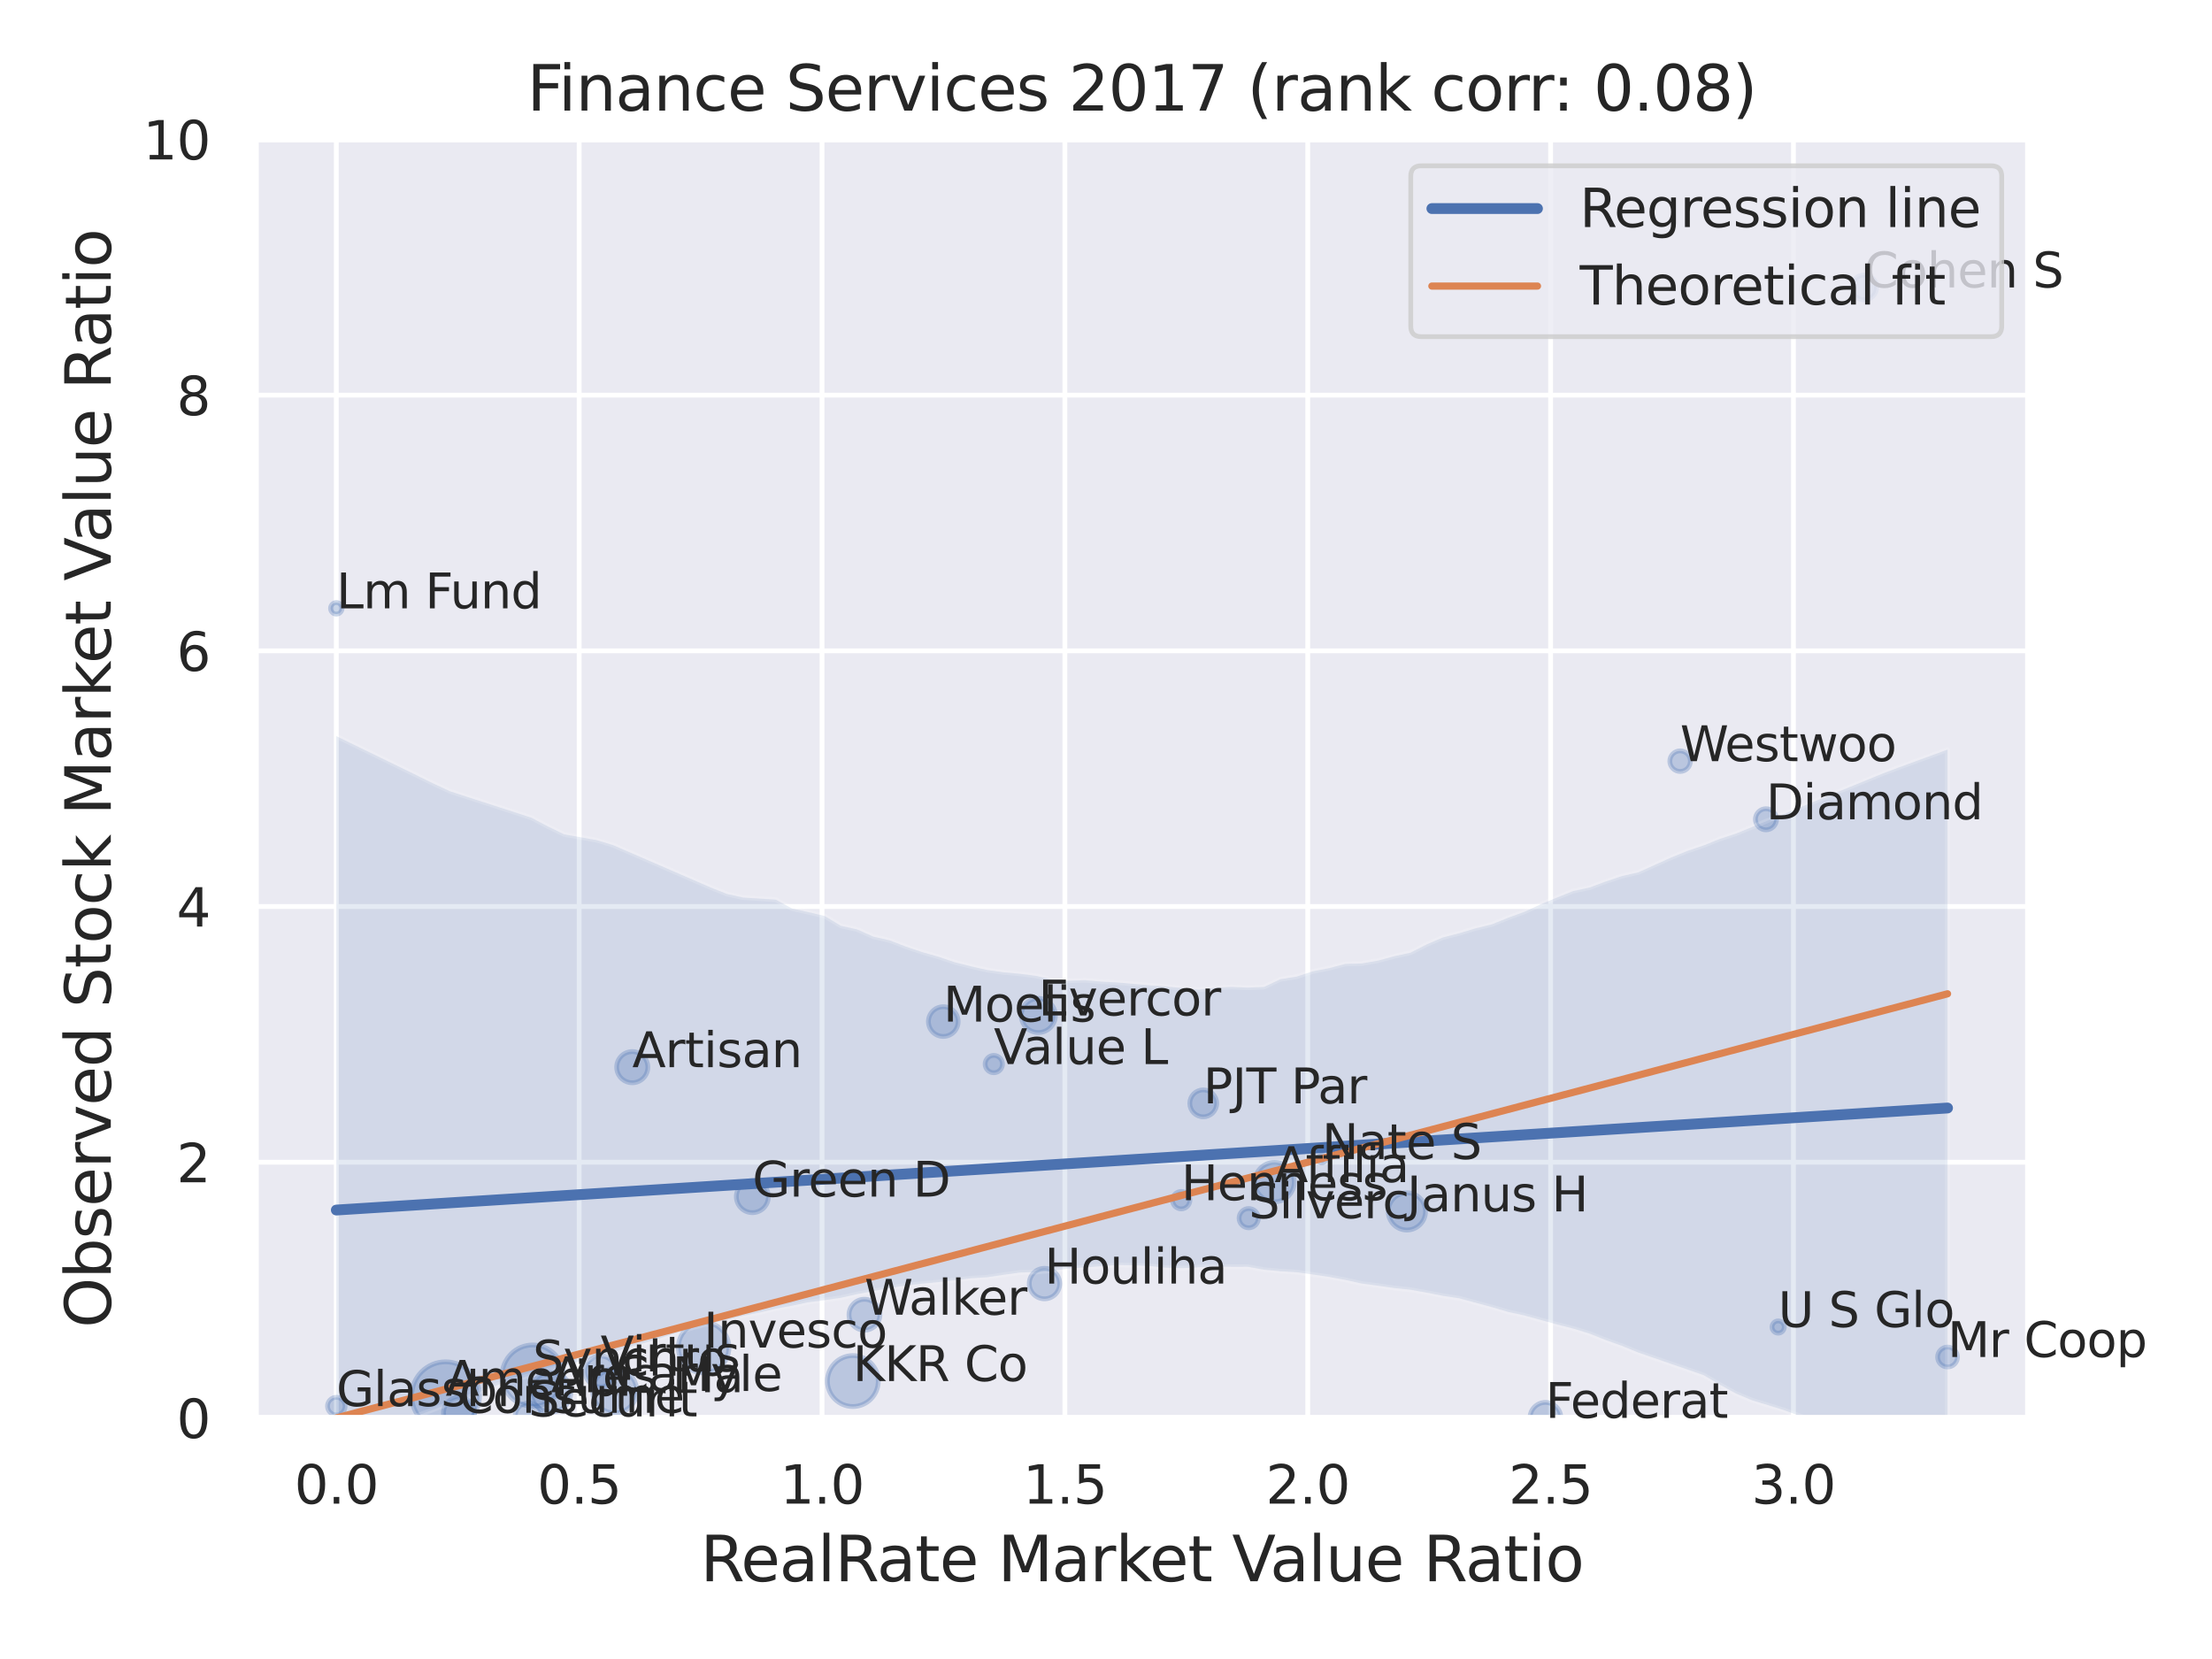 <?xml version="1.0" encoding="utf-8" standalone="no"?>
<!DOCTYPE svg PUBLIC "-//W3C//DTD SVG 1.1//EN"
  "http://www.w3.org/Graphics/SVG/1.1/DTD/svg11.dtd">
<svg xmlns:xlink="http://www.w3.org/1999/xlink" width="460.8pt" height="345.6pt" viewBox="0 0 460.8 345.6" xmlns="http://www.w3.org/2000/svg" version="1.1">
 <defs>
  <style type="text/css">*{stroke-linejoin: round; stroke-linecap: butt}</style>
 </defs>
 <g id="figure_1">
  <g id="patch_1">
   <path d="M 0 345.6 
L 460.8 345.6 
L 460.8 0 
L 0 0 
z
" style="fill: #ffffff"/>
  </g>
  <g id="axes_1">
   <g id="patch_2">
    <path d="M 53.28 295.38 
L 422.493 295.38 
L 422.493 29.04 
L 53.28 29.04 
z
" style="fill: #eaeaf2"/>
   </g>
   <g id="matplotlib.axis_1">
    <g id="xtick_1">
     <g id="line2d_1">
      <path d="M 70.062 295.38 
L 70.062 29.04 
" clip-path="url(#pd08702db3d)" style="fill: none; stroke: #ffffff; stroke-linecap: round"/>
     </g>
     <g id="text_1">
      <!-- 0.0 -->
      <g style="fill: #262626" transform="translate(61.316 313.238) scale(0.11 -0.11)">
       <defs>
        <path id="DejaVuSans-30" d="M 2034 4250 
Q 1547 4250 1301 3770 
Q 1056 3291 1056 2328 
Q 1056 1369 1301 889 
Q 1547 409 2034 409 
Q 2525 409 2770 889 
Q 3016 1369 3016 2328 
Q 3016 3291 2770 3770 
Q 2525 4250 2034 4250 
z
M 2034 4750 
Q 2819 4750 3233 4129 
Q 3647 3509 3647 2328 
Q 3647 1150 3233 529 
Q 2819 -91 2034 -91 
Q 1250 -91 836 529 
Q 422 1150 422 2328 
Q 422 3509 836 4129 
Q 1250 4750 2034 4750 
z
" transform="scale(0.016)"/>
        <path id="DejaVuSans-2e" d="M 684 794 
L 1344 794 
L 1344 0 
L 684 0 
L 684 794 
z
" transform="scale(0.016)"/>
       </defs>
       <use xlink:href="#DejaVuSans-30"/>
       <use xlink:href="#DejaVuSans-2e" x="63.623"/>
       <use xlink:href="#DejaVuSans-30" x="95.41"/>
      </g>
     </g>
    </g>
    <g id="xtick_2">
     <g id="line2d_2">
      <path d="M 120.653 295.38 
L 120.653 29.04 
" clip-path="url(#pd08702db3d)" style="fill: none; stroke: #ffffff; stroke-linecap: round"/>
     </g>
     <g id="text_2">
      <!-- 0.5 -->
      <g style="fill: #262626" transform="translate(111.906 313.238) scale(0.11 -0.11)">
       <defs>
        <path id="DejaVuSans-35" d="M 691 4666 
L 3169 4666 
L 3169 4134 
L 1269 4134 
L 1269 2991 
Q 1406 3038 1543 3061 
Q 1681 3084 1819 3084 
Q 2600 3084 3056 2656 
Q 3513 2228 3513 1497 
Q 3513 744 3044 326 
Q 2575 -91 1722 -91 
Q 1428 -91 1123 -41 
Q 819 9 494 109 
L 494 744 
Q 775 591 1075 516 
Q 1375 441 1709 441 
Q 2250 441 2565 725 
Q 2881 1009 2881 1497 
Q 2881 1984 2565 2268 
Q 2250 2553 1709 2553 
Q 1456 2553 1204 2497 
Q 953 2441 691 2322 
L 691 4666 
z
" transform="scale(0.016)"/>
       </defs>
       <use xlink:href="#DejaVuSans-30"/>
       <use xlink:href="#DejaVuSans-2e" x="63.623"/>
       <use xlink:href="#DejaVuSans-35" x="95.41"/>
      </g>
     </g>
    </g>
    <g id="xtick_3">
     <g id="line2d_3">
      <path d="M 171.244 295.38 
L 171.244 29.04 
" clip-path="url(#pd08702db3d)" style="fill: none; stroke: #ffffff; stroke-linecap: round"/>
     </g>
     <g id="text_3">
      <!-- 1.0 -->
      <g style="fill: #262626" transform="translate(162.497 313.238) scale(0.11 -0.11)">
       <defs>
        <path id="DejaVuSans-31" d="M 794 531 
L 1825 531 
L 1825 4091 
L 703 3866 
L 703 4441 
L 1819 4666 
L 2450 4666 
L 2450 531 
L 3481 531 
L 3481 0 
L 794 0 
L 794 531 
z
" transform="scale(0.016)"/>
       </defs>
       <use xlink:href="#DejaVuSans-31"/>
       <use xlink:href="#DejaVuSans-2e" x="63.623"/>
       <use xlink:href="#DejaVuSans-30" x="95.41"/>
      </g>
     </g>
    </g>
    <g id="xtick_4">
     <g id="line2d_4">
      <path d="M 221.834 295.38 
L 221.834 29.04 
" clip-path="url(#pd08702db3d)" style="fill: none; stroke: #ffffff; stroke-linecap: round"/>
     </g>
     <g id="text_4">
      <!-- 1.5 -->
      <g style="fill: #262626" transform="translate(213.088 313.238) scale(0.11 -0.11)">
       <use xlink:href="#DejaVuSans-31"/>
       <use xlink:href="#DejaVuSans-2e" x="63.623"/>
       <use xlink:href="#DejaVuSans-35" x="95.41"/>
      </g>
     </g>
    </g>
    <g id="xtick_5">
     <g id="line2d_5">
      <path d="M 272.425 295.38 
L 272.425 29.04 
" clip-path="url(#pd08702db3d)" style="fill: none; stroke: #ffffff; stroke-linecap: round"/>
     </g>
     <g id="text_5">
      <!-- 2.0 -->
      <g style="fill: #262626" transform="translate(263.678 313.238) scale(0.11 -0.11)">
       <defs>
        <path id="DejaVuSans-32" d="M 1228 531 
L 3431 531 
L 3431 0 
L 469 0 
L 469 531 
Q 828 903 1448 1529 
Q 2069 2156 2228 2338 
Q 2531 2678 2651 2914 
Q 2772 3150 2772 3378 
Q 2772 3750 2511 3984 
Q 2250 4219 1831 4219 
Q 1534 4219 1204 4116 
Q 875 4013 500 3803 
L 500 4441 
Q 881 4594 1212 4672 
Q 1544 4750 1819 4750 
Q 2544 4750 2975 4387 
Q 3406 4025 3406 3419 
Q 3406 3131 3298 2873 
Q 3191 2616 2906 2266 
Q 2828 2175 2409 1742 
Q 1991 1309 1228 531 
z
" transform="scale(0.016)"/>
       </defs>
       <use xlink:href="#DejaVuSans-32"/>
       <use xlink:href="#DejaVuSans-2e" x="63.623"/>
       <use xlink:href="#DejaVuSans-30" x="95.41"/>
      </g>
     </g>
    </g>
    <g id="xtick_6">
     <g id="line2d_6">
      <path d="M 323.015 295.38 
L 323.015 29.04 
" clip-path="url(#pd08702db3d)" style="fill: none; stroke: #ffffff; stroke-linecap: round"/>
     </g>
     <g id="text_6">
      <!-- 2.5 -->
      <g style="fill: #262626" transform="translate(314.269 313.238) scale(0.11 -0.11)">
       <use xlink:href="#DejaVuSans-32"/>
       <use xlink:href="#DejaVuSans-2e" x="63.623"/>
       <use xlink:href="#DejaVuSans-35" x="95.41"/>
      </g>
     </g>
    </g>
    <g id="xtick_7">
     <g id="line2d_7">
      <path d="M 373.606 295.38 
L 373.606 29.04 
" clip-path="url(#pd08702db3d)" style="fill: none; stroke: #ffffff; stroke-linecap: round"/>
     </g>
     <g id="text_7">
      <!-- 3.0 -->
      <g style="fill: #262626" transform="translate(364.859 313.238) scale(0.11 -0.11)">
       <defs>
        <path id="DejaVuSans-33" d="M 2597 2516 
Q 3050 2419 3304 2112 
Q 3559 1806 3559 1356 
Q 3559 666 3084 287 
Q 2609 -91 1734 -91 
Q 1441 -91 1130 -33 
Q 819 25 488 141 
L 488 750 
Q 750 597 1062 519 
Q 1375 441 1716 441 
Q 2309 441 2620 675 
Q 2931 909 2931 1356 
Q 2931 1769 2642 2001 
Q 2353 2234 1838 2234 
L 1294 2234 
L 1294 2753 
L 1863 2753 
Q 2328 2753 2575 2939 
Q 2822 3125 2822 3475 
Q 2822 3834 2567 4026 
Q 2313 4219 1838 4219 
Q 1578 4219 1281 4162 
Q 984 4106 628 3988 
L 628 4550 
Q 988 4650 1302 4700 
Q 1616 4750 1894 4750 
Q 2613 4750 3031 4423 
Q 3450 4097 3450 3541 
Q 3450 3153 3228 2886 
Q 3006 2619 2597 2516 
z
" transform="scale(0.016)"/>
       </defs>
       <use xlink:href="#DejaVuSans-33"/>
       <use xlink:href="#DejaVuSans-2e" x="63.623"/>
       <use xlink:href="#DejaVuSans-30" x="95.41"/>
      </g>
     </g>
    </g>
    <g id="text_8">
     <!-- RealRate Market Value Ratio -->
     <g style="fill: #262626" transform="translate(145.9 329.404) scale(0.13 -0.13)">
      <defs>
       <path id="DejaVuSans-52" d="M 2841 2188 
Q 3044 2119 3236 1894 
Q 3428 1669 3622 1275 
L 4263 0 
L 3584 0 
L 2988 1197 
Q 2756 1666 2539 1819 
Q 2322 1972 1947 1972 
L 1259 1972 
L 1259 0 
L 628 0 
L 628 4666 
L 2053 4666 
Q 2853 4666 3247 4331 
Q 3641 3997 3641 3322 
Q 3641 2881 3436 2590 
Q 3231 2300 2841 2188 
z
M 1259 4147 
L 1259 2491 
L 2053 2491 
Q 2509 2491 2742 2702 
Q 2975 2913 2975 3322 
Q 2975 3731 2742 3939 
Q 2509 4147 2053 4147 
L 1259 4147 
z
" transform="scale(0.016)"/>
       <path id="DejaVuSans-65" d="M 3597 1894 
L 3597 1613 
L 953 1613 
Q 991 1019 1311 708 
Q 1631 397 2203 397 
Q 2534 397 2845 478 
Q 3156 559 3463 722 
L 3463 178 
Q 3153 47 2828 -22 
Q 2503 -91 2169 -91 
Q 1331 -91 842 396 
Q 353 884 353 1716 
Q 353 2575 817 3079 
Q 1281 3584 2069 3584 
Q 2775 3584 3186 3129 
Q 3597 2675 3597 1894 
z
M 3022 2063 
Q 3016 2534 2758 2815 
Q 2500 3097 2075 3097 
Q 1594 3097 1305 2825 
Q 1016 2553 972 2059 
L 3022 2063 
z
" transform="scale(0.016)"/>
       <path id="DejaVuSans-61" d="M 2194 1759 
Q 1497 1759 1228 1600 
Q 959 1441 959 1056 
Q 959 750 1161 570 
Q 1363 391 1709 391 
Q 2188 391 2477 730 
Q 2766 1069 2766 1631 
L 2766 1759 
L 2194 1759 
z
M 3341 1997 
L 3341 0 
L 2766 0 
L 2766 531 
Q 2569 213 2275 61 
Q 1981 -91 1556 -91 
Q 1019 -91 701 211 
Q 384 513 384 1019 
Q 384 1609 779 1909 
Q 1175 2209 1959 2209 
L 2766 2209 
L 2766 2266 
Q 2766 2663 2505 2880 
Q 2244 3097 1772 3097 
Q 1472 3097 1187 3025 
Q 903 2953 641 2809 
L 641 3341 
Q 956 3463 1253 3523 
Q 1550 3584 1831 3584 
Q 2591 3584 2966 3190 
Q 3341 2797 3341 1997 
z
" transform="scale(0.016)"/>
       <path id="DejaVuSans-6c" d="M 603 4863 
L 1178 4863 
L 1178 0 
L 603 0 
L 603 4863 
z
" transform="scale(0.016)"/>
       <path id="DejaVuSans-74" d="M 1172 4494 
L 1172 3500 
L 2356 3500 
L 2356 3053 
L 1172 3053 
L 1172 1153 
Q 1172 725 1289 603 
Q 1406 481 1766 481 
L 2356 481 
L 2356 0 
L 1766 0 
Q 1100 0 847 248 
Q 594 497 594 1153 
L 594 3053 
L 172 3053 
L 172 3500 
L 594 3500 
L 594 4494 
L 1172 4494 
z
" transform="scale(0.016)"/>
       <path id="DejaVuSans-20" transform="scale(0.016)"/>
       <path id="DejaVuSans-4d" d="M 628 4666 
L 1569 4666 
L 2759 1491 
L 3956 4666 
L 4897 4666 
L 4897 0 
L 4281 0 
L 4281 4097 
L 3078 897 
L 2444 897 
L 1241 4097 
L 1241 0 
L 628 0 
L 628 4666 
z
" transform="scale(0.016)"/>
       <path id="DejaVuSans-72" d="M 2631 2963 
Q 2534 3019 2420 3045 
Q 2306 3072 2169 3072 
Q 1681 3072 1420 2755 
Q 1159 2438 1159 1844 
L 1159 0 
L 581 0 
L 581 3500 
L 1159 3500 
L 1159 2956 
Q 1341 3275 1631 3429 
Q 1922 3584 2338 3584 
Q 2397 3584 2469 3576 
Q 2541 3569 2628 3553 
L 2631 2963 
z
" transform="scale(0.016)"/>
       <path id="DejaVuSans-6b" d="M 581 4863 
L 1159 4863 
L 1159 1991 
L 2875 3500 
L 3609 3500 
L 1753 1863 
L 3688 0 
L 2938 0 
L 1159 1709 
L 1159 0 
L 581 0 
L 581 4863 
z
" transform="scale(0.016)"/>
       <path id="DejaVuSans-56" d="M 1831 0 
L 50 4666 
L 709 4666 
L 2188 738 
L 3669 4666 
L 4325 4666 
L 2547 0 
L 1831 0 
z
" transform="scale(0.016)"/>
       <path id="DejaVuSans-75" d="M 544 1381 
L 544 3500 
L 1119 3500 
L 1119 1403 
Q 1119 906 1312 657 
Q 1506 409 1894 409 
Q 2359 409 2629 706 
Q 2900 1003 2900 1516 
L 2900 3500 
L 3475 3500 
L 3475 0 
L 2900 0 
L 2900 538 
Q 2691 219 2414 64 
Q 2138 -91 1772 -91 
Q 1169 -91 856 284 
Q 544 659 544 1381 
z
M 1991 3584 
L 1991 3584 
z
" transform="scale(0.016)"/>
       <path id="DejaVuSans-69" d="M 603 3500 
L 1178 3500 
L 1178 0 
L 603 0 
L 603 3500 
z
M 603 4863 
L 1178 4863 
L 1178 4134 
L 603 4134 
L 603 4863 
z
" transform="scale(0.016)"/>
       <path id="DejaVuSans-6f" d="M 1959 3097 
Q 1497 3097 1228 2736 
Q 959 2375 959 1747 
Q 959 1119 1226 758 
Q 1494 397 1959 397 
Q 2419 397 2687 759 
Q 2956 1122 2956 1747 
Q 2956 2369 2687 2733 
Q 2419 3097 1959 3097 
z
M 1959 3584 
Q 2709 3584 3137 3096 
Q 3566 2609 3566 1747 
Q 3566 888 3137 398 
Q 2709 -91 1959 -91 
Q 1206 -91 779 398 
Q 353 888 353 1747 
Q 353 2609 779 3096 
Q 1206 3584 1959 3584 
z
" transform="scale(0.016)"/>
      </defs>
      <use xlink:href="#DejaVuSans-52"/>
      <use xlink:href="#DejaVuSans-65" x="64.982"/>
      <use xlink:href="#DejaVuSans-61" x="126.506"/>
      <use xlink:href="#DejaVuSans-6c" x="187.785"/>
      <use xlink:href="#DejaVuSans-52" x="215.568"/>
      <use xlink:href="#DejaVuSans-61" x="282.801"/>
      <use xlink:href="#DejaVuSans-74" x="344.08"/>
      <use xlink:href="#DejaVuSans-65" x="383.289"/>
      <use xlink:href="#DejaVuSans-20" x="444.812"/>
      <use xlink:href="#DejaVuSans-4d" x="476.6"/>
      <use xlink:href="#DejaVuSans-61" x="562.879"/>
      <use xlink:href="#DejaVuSans-72" x="624.158"/>
      <use xlink:href="#DejaVuSans-6b" x="665.271"/>
      <use xlink:href="#DejaVuSans-65" x="719.557"/>
      <use xlink:href="#DejaVuSans-74" x="781.08"/>
      <use xlink:href="#DejaVuSans-20" x="820.289"/>
      <use xlink:href="#DejaVuSans-56" x="852.076"/>
      <use xlink:href="#DejaVuSans-61" x="912.734"/>
      <use xlink:href="#DejaVuSans-6c" x="974.014"/>
      <use xlink:href="#DejaVuSans-75" x="1001.797"/>
      <use xlink:href="#DejaVuSans-65" x="1065.176"/>
      <use xlink:href="#DejaVuSans-20" x="1126.699"/>
      <use xlink:href="#DejaVuSans-52" x="1158.486"/>
      <use xlink:href="#DejaVuSans-61" x="1225.719"/>
      <use xlink:href="#DejaVuSans-74" x="1286.998"/>
      <use xlink:href="#DejaVuSans-69" x="1326.207"/>
      <use xlink:href="#DejaVuSans-6f" x="1353.99"/>
     </g>
    </g>
   </g>
   <g id="matplotlib.axis_2">
    <g id="ytick_1">
     <g id="line2d_8">
      <path d="M 53.28 295.38 
L 422.493 295.38 
" clip-path="url(#pd08702db3d)" style="fill: none; stroke: #ffffff; stroke-linecap: round"/>
     </g>
     <g id="text_9">
      <!-- 0 -->
      <g style="fill: #262626" transform="translate(36.781 299.559) scale(0.11 -0.11)">
       <use xlink:href="#DejaVuSans-30"/>
      </g>
     </g>
    </g>
    <g id="ytick_2">
     <g id="line2d_9">
      <path d="M 53.28 242.112 
L 422.493 242.112 
" clip-path="url(#pd08702db3d)" style="fill: none; stroke: #ffffff; stroke-linecap: round"/>
     </g>
     <g id="text_10">
      <!-- 2 -->
      <g style="fill: #262626" transform="translate(36.781 246.291) scale(0.11 -0.11)">
       <use xlink:href="#DejaVuSans-32"/>
      </g>
     </g>
    </g>
    <g id="ytick_3">
     <g id="line2d_10">
      <path d="M 53.28 188.844 
L 422.493 188.844 
" clip-path="url(#pd08702db3d)" style="fill: none; stroke: #ffffff; stroke-linecap: round"/>
     </g>
     <g id="text_11">
      <!-- 4 -->
      <g style="fill: #262626" transform="translate(36.781 193.023) scale(0.11 -0.11)">
       <defs>
        <path id="DejaVuSans-34" d="M 2419 4116 
L 825 1625 
L 2419 1625 
L 2419 4116 
z
M 2253 4666 
L 3047 4666 
L 3047 1625 
L 3713 1625 
L 3713 1100 
L 3047 1100 
L 3047 0 
L 2419 0 
L 2419 1100 
L 313 1100 
L 313 1709 
L 2253 4666 
z
" transform="scale(0.016)"/>
       </defs>
       <use xlink:href="#DejaVuSans-34"/>
      </g>
     </g>
    </g>
    <g id="ytick_4">
     <g id="line2d_11">
      <path d="M 53.28 135.576 
L 422.493 135.576 
" clip-path="url(#pd08702db3d)" style="fill: none; stroke: #ffffff; stroke-linecap: round"/>
     </g>
     <g id="text_12">
      <!-- 6 -->
      <g style="fill: #262626" transform="translate(36.781 139.755) scale(0.11 -0.11)">
       <defs>
        <path id="DejaVuSans-36" d="M 2113 2584 
Q 1688 2584 1439 2293 
Q 1191 2003 1191 1497 
Q 1191 994 1439 701 
Q 1688 409 2113 409 
Q 2538 409 2786 701 
Q 3034 994 3034 1497 
Q 3034 2003 2786 2293 
Q 2538 2584 2113 2584 
z
M 3366 4563 
L 3366 3988 
Q 3128 4100 2886 4159 
Q 2644 4219 2406 4219 
Q 1781 4219 1451 3797 
Q 1122 3375 1075 2522 
Q 1259 2794 1537 2939 
Q 1816 3084 2150 3084 
Q 2853 3084 3261 2657 
Q 3669 2231 3669 1497 
Q 3669 778 3244 343 
Q 2819 -91 2113 -91 
Q 1303 -91 875 529 
Q 447 1150 447 2328 
Q 447 3434 972 4092 
Q 1497 4750 2381 4750 
Q 2619 4750 2861 4703 
Q 3103 4656 3366 4563 
z
" transform="scale(0.016)"/>
       </defs>
       <use xlink:href="#DejaVuSans-36"/>
      </g>
     </g>
    </g>
    <g id="ytick_5">
     <g id="line2d_12">
      <path d="M 53.28 82.308 
L 422.493 82.308 
" clip-path="url(#pd08702db3d)" style="fill: none; stroke: #ffffff; stroke-linecap: round"/>
     </g>
     <g id="text_13">
      <!-- 8 -->
      <g style="fill: #262626" transform="translate(36.781 86.487) scale(0.11 -0.11)">
       <defs>
        <path id="DejaVuSans-38" d="M 2034 2216 
Q 1584 2216 1326 1975 
Q 1069 1734 1069 1313 
Q 1069 891 1326 650 
Q 1584 409 2034 409 
Q 2484 409 2743 651 
Q 3003 894 3003 1313 
Q 3003 1734 2745 1975 
Q 2488 2216 2034 2216 
z
M 1403 2484 
Q 997 2584 770 2862 
Q 544 3141 544 3541 
Q 544 4100 942 4425 
Q 1341 4750 2034 4750 
Q 2731 4750 3128 4425 
Q 3525 4100 3525 3541 
Q 3525 3141 3298 2862 
Q 3072 2584 2669 2484 
Q 3125 2378 3379 2068 
Q 3634 1759 3634 1313 
Q 3634 634 3220 271 
Q 2806 -91 2034 -91 
Q 1263 -91 848 271 
Q 434 634 434 1313 
Q 434 1759 690 2068 
Q 947 2378 1403 2484 
z
M 1172 3481 
Q 1172 3119 1398 2916 
Q 1625 2713 2034 2713 
Q 2441 2713 2670 2916 
Q 2900 3119 2900 3481 
Q 2900 3844 2670 4047 
Q 2441 4250 2034 4250 
Q 1625 4250 1398 4047 
Q 1172 3844 1172 3481 
z
" transform="scale(0.016)"/>
       </defs>
       <use xlink:href="#DejaVuSans-38"/>
      </g>
     </g>
    </g>
    <g id="ytick_6">
     <g id="line2d_13">
      <path d="M 53.28 29.04 
L 422.493 29.04 
" clip-path="url(#pd08702db3d)" style="fill: none; stroke: #ffffff; stroke-linecap: round"/>
     </g>
     <g id="text_14">
      <!-- 10 -->
      <g style="fill: #262626" transform="translate(29.782 33.219) scale(0.11 -0.11)">
       <use xlink:href="#DejaVuSans-31"/>
       <use xlink:href="#DejaVuSans-30" x="63.623"/>
      </g>
     </g>
    </g>
    <g id="text_15">
     <!-- Observed Stock Market Value Ratio -->
     <g style="fill: #262626" transform="translate(23.079 276.612) rotate(-90) scale(0.13 -0.13)">
      <defs>
       <path id="DejaVuSans-4f" d="M 2522 4238 
Q 1834 4238 1429 3725 
Q 1025 3213 1025 2328 
Q 1025 1447 1429 934 
Q 1834 422 2522 422 
Q 3209 422 3611 934 
Q 4013 1447 4013 2328 
Q 4013 3213 3611 3725 
Q 3209 4238 2522 4238 
z
M 2522 4750 
Q 3503 4750 4090 4092 
Q 4678 3434 4678 2328 
Q 4678 1225 4090 567 
Q 3503 -91 2522 -91 
Q 1538 -91 948 565 
Q 359 1222 359 2328 
Q 359 3434 948 4092 
Q 1538 4750 2522 4750 
z
" transform="scale(0.016)"/>
       <path id="DejaVuSans-62" d="M 3116 1747 
Q 3116 2381 2855 2742 
Q 2594 3103 2138 3103 
Q 1681 3103 1420 2742 
Q 1159 2381 1159 1747 
Q 1159 1113 1420 752 
Q 1681 391 2138 391 
Q 2594 391 2855 752 
Q 3116 1113 3116 1747 
z
M 1159 2969 
Q 1341 3281 1617 3432 
Q 1894 3584 2278 3584 
Q 2916 3584 3314 3078 
Q 3713 2572 3713 1747 
Q 3713 922 3314 415 
Q 2916 -91 2278 -91 
Q 1894 -91 1617 61 
Q 1341 213 1159 525 
L 1159 0 
L 581 0 
L 581 4863 
L 1159 4863 
L 1159 2969 
z
" transform="scale(0.016)"/>
       <path id="DejaVuSans-73" d="M 2834 3397 
L 2834 2853 
Q 2591 2978 2328 3040 
Q 2066 3103 1784 3103 
Q 1356 3103 1142 2972 
Q 928 2841 928 2578 
Q 928 2378 1081 2264 
Q 1234 2150 1697 2047 
L 1894 2003 
Q 2506 1872 2764 1633 
Q 3022 1394 3022 966 
Q 3022 478 2636 193 
Q 2250 -91 1575 -91 
Q 1294 -91 989 -36 
Q 684 19 347 128 
L 347 722 
Q 666 556 975 473 
Q 1284 391 1588 391 
Q 1994 391 2212 530 
Q 2431 669 2431 922 
Q 2431 1156 2273 1281 
Q 2116 1406 1581 1522 
L 1381 1569 
Q 847 1681 609 1914 
Q 372 2147 372 2553 
Q 372 3047 722 3315 
Q 1072 3584 1716 3584 
Q 2034 3584 2315 3537 
Q 2597 3491 2834 3397 
z
" transform="scale(0.016)"/>
       <path id="DejaVuSans-76" d="M 191 3500 
L 800 3500 
L 1894 563 
L 2988 3500 
L 3597 3500 
L 2284 0 
L 1503 0 
L 191 3500 
z
" transform="scale(0.016)"/>
       <path id="DejaVuSans-64" d="M 2906 2969 
L 2906 4863 
L 3481 4863 
L 3481 0 
L 2906 0 
L 2906 525 
Q 2725 213 2448 61 
Q 2172 -91 1784 -91 
Q 1150 -91 751 415 
Q 353 922 353 1747 
Q 353 2572 751 3078 
Q 1150 3584 1784 3584 
Q 2172 3584 2448 3432 
Q 2725 3281 2906 2969 
z
M 947 1747 
Q 947 1113 1208 752 
Q 1469 391 1925 391 
Q 2381 391 2643 752 
Q 2906 1113 2906 1747 
Q 2906 2381 2643 2742 
Q 2381 3103 1925 3103 
Q 1469 3103 1208 2742 
Q 947 2381 947 1747 
z
" transform="scale(0.016)"/>
       <path id="DejaVuSans-53" d="M 3425 4513 
L 3425 3897 
Q 3066 4069 2747 4153 
Q 2428 4238 2131 4238 
Q 1616 4238 1336 4038 
Q 1056 3838 1056 3469 
Q 1056 3159 1242 3001 
Q 1428 2844 1947 2747 
L 2328 2669 
Q 3034 2534 3370 2195 
Q 3706 1856 3706 1288 
Q 3706 609 3251 259 
Q 2797 -91 1919 -91 
Q 1588 -91 1214 -16 
Q 841 59 441 206 
L 441 856 
Q 825 641 1194 531 
Q 1563 422 1919 422 
Q 2459 422 2753 634 
Q 3047 847 3047 1241 
Q 3047 1584 2836 1778 
Q 2625 1972 2144 2069 
L 1759 2144 
Q 1053 2284 737 2584 
Q 422 2884 422 3419 
Q 422 4038 858 4394 
Q 1294 4750 2059 4750 
Q 2388 4750 2728 4690 
Q 3069 4631 3425 4513 
z
" transform="scale(0.016)"/>
       <path id="DejaVuSans-63" d="M 3122 3366 
L 3122 2828 
Q 2878 2963 2633 3030 
Q 2388 3097 2138 3097 
Q 1578 3097 1268 2742 
Q 959 2388 959 1747 
Q 959 1106 1268 751 
Q 1578 397 2138 397 
Q 2388 397 2633 464 
Q 2878 531 3122 666 
L 3122 134 
Q 2881 22 2623 -34 
Q 2366 -91 2075 -91 
Q 1284 -91 818 406 
Q 353 903 353 1747 
Q 353 2603 823 3093 
Q 1294 3584 2113 3584 
Q 2378 3584 2631 3529 
Q 2884 3475 3122 3366 
z
" transform="scale(0.016)"/>
      </defs>
      <use xlink:href="#DejaVuSans-4f"/>
      <use xlink:href="#DejaVuSans-62" x="78.711"/>
      <use xlink:href="#DejaVuSans-73" x="142.188"/>
      <use xlink:href="#DejaVuSans-65" x="194.287"/>
      <use xlink:href="#DejaVuSans-72" x="255.811"/>
      <use xlink:href="#DejaVuSans-76" x="296.924"/>
      <use xlink:href="#DejaVuSans-65" x="356.104"/>
      <use xlink:href="#DejaVuSans-64" x="417.627"/>
      <use xlink:href="#DejaVuSans-20" x="481.104"/>
      <use xlink:href="#DejaVuSans-53" x="512.891"/>
      <use xlink:href="#DejaVuSans-74" x="576.367"/>
      <use xlink:href="#DejaVuSans-6f" x="615.576"/>
      <use xlink:href="#DejaVuSans-63" x="676.758"/>
      <use xlink:href="#DejaVuSans-6b" x="731.738"/>
      <use xlink:href="#DejaVuSans-20" x="789.648"/>
      <use xlink:href="#DejaVuSans-4d" x="821.436"/>
      <use xlink:href="#DejaVuSans-61" x="907.715"/>
      <use xlink:href="#DejaVuSans-72" x="968.994"/>
      <use xlink:href="#DejaVuSans-6b" x="1010.107"/>
      <use xlink:href="#DejaVuSans-65" x="1064.393"/>
      <use xlink:href="#DejaVuSans-74" x="1125.916"/>
      <use xlink:href="#DejaVuSans-20" x="1165.125"/>
      <use xlink:href="#DejaVuSans-56" x="1196.912"/>
      <use xlink:href="#DejaVuSans-61" x="1257.57"/>
      <use xlink:href="#DejaVuSans-6c" x="1318.85"/>
      <use xlink:href="#DejaVuSans-75" x="1346.633"/>
      <use xlink:href="#DejaVuSans-65" x="1410.012"/>
      <use xlink:href="#DejaVuSans-20" x="1471.535"/>
      <use xlink:href="#DejaVuSans-52" x="1503.322"/>
      <use xlink:href="#DejaVuSans-61" x="1570.555"/>
      <use xlink:href="#DejaVuSans-74" x="1631.834"/>
      <use xlink:href="#DejaVuSans-69" x="1671.043"/>
      <use xlink:href="#DejaVuSans-6f" x="1698.826"/>
     </g>
    </g>
   </g>
   <g id="PathCollection_1">
    <path d="M 110.09 297.837 
C 110.828 297.837 111.536 297.544 112.057 297.022 
C 112.579 296.5 112.872 295.793 112.872 295.055 
C 112.872 294.318 112.579 293.61 112.057 293.088 
C 111.536 292.567 110.828 292.274 110.09 292.274 
C 109.353 292.274 108.645 292.567 108.123 293.088 
C 107.602 293.61 107.309 294.318 107.309 295.055 
C 107.309 295.793 107.602 296.5 108.123 297.022 
C 108.645 297.544 109.353 297.837 110.09 297.837 
z
" clip-path="url(#pd08702db3d)" style="fill: #4c72b0; fill-opacity: 0.3; stroke: #4c72b0; stroke-opacity: 0.3"/>
    <path d="M 207.026 223.472 
C 207.505 223.472 207.964 223.282 208.303 222.943 
C 208.642 222.604 208.832 222.145 208.832 221.666 
C 208.832 221.187 208.642 220.727 208.303 220.388 
C 207.964 220.05 207.505 219.859 207.026 219.859 
C 206.547 219.859 206.087 220.05 205.748 220.388 
C 205.41 220.727 205.219 221.187 205.219 221.666 
C 205.219 222.145 205.41 222.604 205.748 222.943 
C 206.087 223.282 206.547 223.472 207.026 223.472 
z
" clip-path="url(#pd08702db3d)" style="fill: #4c72b0; fill-opacity: 0.3; stroke: #4c72b0; stroke-opacity: 0.3"/>
    <path d="M 370.421 277.722 
C 370.76 277.722 371.085 277.588 371.325 277.348 
C 371.564 277.109 371.699 276.784 371.699 276.445 
C 371.699 276.106 371.564 275.781 371.325 275.541 
C 371.085 275.302 370.76 275.167 370.421 275.167 
C 370.083 275.167 369.758 275.302 369.518 275.541 
C 369.278 275.781 369.144 276.106 369.144 276.445 
C 369.144 276.784 369.278 277.109 369.518 277.348 
C 369.758 277.588 370.083 277.722 370.421 277.722 
z
" clip-path="url(#pd08702db3d)" style="fill: #4c72b0; fill-opacity: 0.3; stroke: #4c72b0; stroke-opacity: 0.3"/>
    <path d="M 92.826 297.835 
C 94.701 297.835 96.5 297.09 97.826 295.764 
C 99.152 294.438 99.897 292.639 99.897 290.764 
C 99.897 288.889 99.152 287.09 97.826 285.764 
C 96.5 284.438 94.701 283.693 92.826 283.693 
C 90.95 283.693 89.152 284.438 87.826 285.764 
C 86.5 287.09 85.755 288.889 85.755 290.764 
C 85.755 292.639 86.5 294.438 87.826 295.764 
C 89.152 297.09 90.95 297.835 92.826 297.835 
z
" clip-path="url(#pd08702db3d)" style="fill: #4c72b0; fill-opacity: 0.3; stroke: #4c72b0; stroke-opacity: 0.3"/>
    <path d="M 125.097 288.908 
C 125.951 288.908 126.771 288.569 127.375 287.965 
C 127.98 287.36 128.319 286.541 128.319 285.686 
C 128.319 284.832 127.98 284.012 127.375 283.408 
C 126.771 282.804 125.951 282.464 125.097 282.464 
C 124.242 282.464 123.423 282.804 122.819 283.408 
C 122.214 284.012 121.875 284.832 121.875 285.686 
C 121.875 286.541 122.214 287.36 122.819 287.965 
C 123.423 288.569 124.242 288.908 125.097 288.908 
z
" clip-path="url(#pd08702db3d)" style="fill: #4c72b0; fill-opacity: 0.3; stroke: #4c72b0; stroke-opacity: 0.3"/>
    <path d="M 95.626 297.548 
C 96.483 297.548 97.306 297.208 97.912 296.602 
C 98.518 295.996 98.858 295.173 98.858 294.316 
C 98.858 293.459 98.518 292.637 97.912 292.031 
C 97.306 291.425 96.483 291.084 95.626 291.084 
C 94.769 291.084 93.947 291.425 93.341 292.031 
C 92.735 292.637 92.394 293.459 92.394 294.316 
C 92.394 295.173 92.735 295.996 93.341 296.602 
C 93.947 297.208 94.769 297.548 95.626 297.548 
z
" clip-path="url(#pd08702db3d)" style="fill: #4c72b0; fill-opacity: 0.3; stroke: #4c72b0; stroke-opacity: 0.3"/>
    <path d="M 367.886 172.874 
C 368.47 172.874 369.03 172.642 369.442 172.229 
C 369.855 171.816 370.087 171.257 370.087 170.673 
C 370.087 170.089 369.855 169.53 369.442 169.117 
C 369.03 168.704 368.47 168.472 367.886 168.472 
C 367.302 168.472 366.743 168.704 366.33 169.117 
C 365.917 169.53 365.685 170.089 365.685 170.673 
C 365.685 171.257 365.917 171.816 366.33 172.229 
C 366.743 172.642 367.302 172.874 367.886 172.874 
z
" clip-path="url(#pd08702db3d)" style="fill: #4c72b0; fill-opacity: 0.3; stroke: #4c72b0; stroke-opacity: 0.3"/>
    <path d="M 146.582 285.993 
C 147.981 285.993 149.324 285.437 150.314 284.448 
C 151.303 283.458 151.859 282.116 151.859 280.716 
C 151.859 279.317 151.303 277.974 150.314 276.984 
C 149.324 275.995 147.981 275.439 146.582 275.439 
C 145.182 275.439 143.84 275.995 142.85 276.984 
C 141.861 277.974 141.305 279.317 141.305 280.716 
C 141.305 282.116 141.861 283.458 142.85 284.448 
C 143.84 285.437 145.182 285.993 146.582 285.993 
z
" clip-path="url(#pd08702db3d)" style="fill: #4c72b0; fill-opacity: 0.3; stroke: #4c72b0; stroke-opacity: 0.3"/>
    <path d="M 405.71 284.763 
C 406.26 284.763 406.787 284.545 407.176 284.156 
C 407.564 283.767 407.782 283.24 407.782 282.691 
C 407.782 282.141 407.564 281.614 407.176 281.226 
C 406.787 280.837 406.26 280.619 405.71 280.619 
C 405.161 280.619 404.634 280.837 404.245 281.226 
C 403.857 281.614 403.638 282.141 403.638 282.691 
C 403.638 283.24 403.857 283.767 404.245 284.156 
C 404.634 284.545 405.161 284.763 405.71 284.763 
z
" clip-path="url(#pd08702db3d)" style="fill: #4c72b0; fill-opacity: 0.3; stroke: #4c72b0; stroke-opacity: 0.3"/>
    <path d="M 265.501 250.355 
C 266.589 250.355 267.633 249.922 268.403 249.152 
C 269.172 248.383 269.605 247.339 269.605 246.25 
C 269.605 245.162 269.172 244.118 268.403 243.348 
C 267.633 242.579 266.589 242.146 265.501 242.146 
C 264.412 242.146 263.368 242.579 262.598 243.348 
C 261.829 244.118 261.396 245.162 261.396 246.25 
C 261.396 247.339 261.829 248.383 262.598 249.152 
C 263.368 249.922 264.412 250.355 265.501 250.355 
z
" clip-path="url(#pd08702db3d)" style="fill: #4c72b0; fill-opacity: 0.3; stroke: #4c72b0; stroke-opacity: 0.3"/>
    <path d="M 70.062 294.751 
C 70.549 294.751 71.015 294.558 71.359 294.214 
C 71.703 293.87 71.896 293.403 71.896 292.917 
C 71.896 292.431 71.703 291.964 71.359 291.62 
C 71.015 291.277 70.549 291.083 70.062 291.083 
C 69.576 291.083 69.11 291.277 68.766 291.62 
C 68.422 291.964 68.229 292.431 68.229 292.917 
C 68.229 293.403 68.422 293.87 68.766 294.214 
C 69.11 294.558 69.576 294.751 70.062 294.751 
z
" clip-path="url(#pd08702db3d)" style="fill: #4c72b0; fill-opacity: 0.3; stroke: #4c72b0; stroke-opacity: 0.3"/>
    <path d="M 321.945 298.589 
C 322.798 298.589 323.617 298.25 324.221 297.646 
C 324.825 297.042 325.164 296.223 325.164 295.37 
C 325.164 294.516 324.825 293.697 324.221 293.093 
C 323.617 292.489 322.798 292.15 321.945 292.15 
C 321.091 292.15 320.272 292.489 319.668 293.093 
C 319.064 293.697 318.725 294.516 318.725 295.37 
C 318.725 296.223 319.064 297.042 319.668 297.646 
C 320.272 298.25 321.091 298.589 321.945 298.589 
z
" clip-path="url(#pd08702db3d)" style="fill: #4c72b0; fill-opacity: 0.3; stroke: #4c72b0; stroke-opacity: 0.3"/>
    <path d="M 246.07 251.833 
C 246.551 251.833 247.012 251.642 247.352 251.302 
C 247.692 250.962 247.883 250.501 247.883 250.02 
C 247.883 249.54 247.692 249.078 247.352 248.738 
C 247.012 248.398 246.551 248.207 246.07 248.207 
C 245.589 248.207 245.128 248.398 244.788 248.738 
C 244.448 249.078 244.257 249.54 244.257 250.02 
C 244.257 250.501 244.448 250.962 244.788 251.302 
C 245.128 251.642 245.589 251.833 246.07 251.833 
z
" clip-path="url(#pd08702db3d)" style="fill: #4c72b0; fill-opacity: 0.3; stroke: #4c72b0; stroke-opacity: 0.3"/>
    <path d="M 350 160.707 
C 350.569 160.707 351.114 160.481 351.516 160.079 
C 351.918 159.677 352.144 159.131 352.144 158.563 
C 352.144 157.994 351.918 157.448 351.516 157.046 
C 351.114 156.644 350.569 156.418 350 156.418 
C 349.431 156.418 348.886 156.644 348.483 157.046 
C 348.081 157.448 347.855 157.994 347.855 158.563 
C 347.855 159.131 348.081 159.677 348.483 160.079 
C 348.886 160.481 349.431 160.707 350 160.707 
z
" clip-path="url(#pd08702db3d)" style="fill: #4c72b0; fill-opacity: 0.3; stroke: #4c72b0; stroke-opacity: 0.3"/>
    <path d="M 114.775 294.159 
C 115.873 294.159 116.926 293.723 117.702 292.947 
C 118.479 292.171 118.915 291.117 118.915 290.02 
C 118.915 288.922 118.479 287.869 117.702 287.092 
C 116.926 286.316 115.873 285.88 114.775 285.88 
C 113.677 285.88 112.624 286.316 111.848 287.092 
C 111.072 287.869 110.635 288.922 110.635 290.02 
C 110.635 291.117 111.072 292.171 111.848 292.947 
C 112.624 293.723 113.677 294.159 114.775 294.159 
z
" clip-path="url(#pd08702db3d)" style="fill: #4c72b0; fill-opacity: 0.3; stroke: #4c72b0; stroke-opacity: 0.3"/>
    <path d="M 293.078 256.24 
C 294.108 256.24 295.096 255.831 295.824 255.102 
C 296.553 254.374 296.962 253.386 296.962 252.356 
C 296.962 251.326 296.553 250.338 295.824 249.61 
C 295.096 248.882 294.108 248.473 293.078 248.473 
C 292.048 248.473 291.06 248.882 290.332 249.61 
C 289.604 250.338 289.195 251.326 289.195 252.356 
C 289.195 253.386 289.604 254.374 290.332 255.102 
C 291.06 255.831 292.048 256.24 293.078 256.24 
z
" clip-path="url(#pd08702db3d)" style="fill: #4c72b0; fill-opacity: 0.3; stroke: #4c72b0; stroke-opacity: 0.3"/>
    <path d="M 388.343 62.467 
C 389.029 62.467 389.688 62.194 390.174 61.709 
C 390.66 61.223 390.933 60.564 390.933 59.877 
C 390.933 59.19 390.66 58.532 390.174 58.046 
C 389.688 57.56 389.029 57.287 388.343 57.287 
C 387.656 57.287 386.997 57.56 386.511 58.046 
C 386.026 58.532 385.753 59.19 385.753 59.877 
C 385.753 60.564 386.026 61.223 386.511 61.709 
C 386.997 62.194 387.656 62.467 388.343 62.467 
z
" clip-path="url(#pd08702db3d)" style="fill: #4c72b0; fill-opacity: 0.3; stroke: #4c72b0; stroke-opacity: 0.3"/>
    <path d="M 217.591 270.571 
C 218.434 270.571 219.242 270.236 219.838 269.64 
C 220.434 269.044 220.769 268.236 220.769 267.393 
C 220.769 266.55 220.434 265.742 219.838 265.146 
C 219.242 264.55 218.434 264.215 217.591 264.215 
C 216.748 264.215 215.94 264.55 215.344 265.146 
C 214.748 265.742 214.413 266.55 214.413 267.393 
C 214.413 268.236 214.748 269.044 215.344 269.64 
C 215.94 270.236 216.748 270.571 217.591 270.571 
z
" clip-path="url(#pd08702db3d)" style="fill: #4c72b0; fill-opacity: 0.3; stroke: #4c72b0; stroke-opacity: 0.3"/>
    <path d="M 216.304 215.095 
C 217.247 215.095 218.151 214.72 218.818 214.053 
C 219.485 213.386 219.86 212.482 219.86 211.539 
C 219.86 210.595 219.485 209.691 218.818 209.024 
C 218.151 208.357 217.247 207.982 216.304 207.982 
C 215.361 207.982 214.456 208.357 213.789 209.024 
C 213.122 209.691 212.748 210.595 212.748 211.539 
C 212.748 212.482 213.122 213.386 213.789 214.053 
C 214.456 214.72 215.361 215.095 216.304 215.095 
z
" clip-path="url(#pd08702db3d)" style="fill: #4c72b0; fill-opacity: 0.3; stroke: #4c72b0; stroke-opacity: 0.3"/>
    <path d="M 156.735 252.617 
C 157.621 252.617 158.471 252.265 159.097 251.639 
C 159.723 251.013 160.075 250.163 160.075 249.277 
C 160.075 248.392 159.723 247.542 159.097 246.916 
C 158.471 246.29 157.621 245.938 156.735 245.938 
C 155.85 245.938 155 246.29 154.374 246.916 
C 153.747 247.542 153.396 248.392 153.396 249.277 
C 153.396 250.163 153.747 251.013 154.374 251.639 
C 155 252.265 155.85 252.617 156.735 252.617 
z
" clip-path="url(#pd08702db3d)" style="fill: #4c72b0; fill-opacity: 0.3; stroke: #4c72b0; stroke-opacity: 0.3"/>
    <path d="M 177.663 293.007 
C 179.07 293.007 180.42 292.448 181.415 291.453 
C 182.409 290.458 182.968 289.109 182.968 287.702 
C 182.968 286.295 182.409 284.945 181.415 283.951 
C 180.42 282.956 179.07 282.397 177.663 282.397 
C 176.256 282.397 174.907 282.956 173.912 283.951 
C 172.917 284.945 172.358 286.295 172.358 287.702 
C 172.358 289.109 172.917 290.458 173.912 291.453 
C 174.907 292.448 176.256 293.007 177.663 293.007 
z
" clip-path="url(#pd08702db3d)" style="fill: #4c72b0; fill-opacity: 0.3; stroke: #4c72b0; stroke-opacity: 0.3"/>
    <path d="M 275.382 242.234 
C 275.592 242.234 275.794 242.151 275.943 242.002 
C 276.091 241.853 276.175 241.652 276.175 241.441 
C 276.175 241.231 276.091 241.029 275.943 240.881 
C 275.794 240.732 275.592 240.649 275.382 240.649 
C 275.172 240.649 274.97 240.732 274.822 240.881 
C 274.673 241.029 274.589 241.231 274.589 241.441 
C 274.589 241.652 274.673 241.853 274.822 242.002 
C 274.97 242.151 275.172 242.234 275.382 242.234 
z
" clip-path="url(#pd08702db3d)" style="fill: #4c72b0; fill-opacity: 0.3; stroke: #4c72b0; stroke-opacity: 0.3"/>
    <path d="M 70.062 -68309.893 
C 70.26 -68309.893 70.449 -68309.972 70.589 -68310.112 
C 70.729 -68310.251 70.807 -68310.441 70.807 -68310.638 
C 70.807 -68310.836 70.729 -68311.025 70.589 -68311.165 
C 70.449 -68311.305 70.26 -68311.383 70.062 -68311.383 
C 69.865 -68311.383 69.675 -68311.305 69.536 -68311.165 
C 69.396 -68311.025 69.318 -68310.836 69.318 -68310.638 
C 69.318 -68310.441 69.396 -68310.251 69.536 -68310.112 
C 69.675 -68309.972 69.865 -68309.893 70.062 -68309.893 
z
" clip-path="url(#pd08702db3d)" style="fill: #4c72b0; fill-opacity: 0.3; stroke: #4c72b0; stroke-opacity: 0.3"/>
    <path d="M 180.083 277.097 
C 180.937 277.097 181.756 276.758 182.359 276.154 
C 182.963 275.55 183.302 274.732 183.302 273.878 
C 183.302 273.024 182.963 272.205 182.359 271.601 
C 181.756 270.998 180.937 270.658 180.083 270.658 
C 179.229 270.658 178.41 270.998 177.806 271.601 
C 177.203 272.205 176.864 273.024 176.864 273.878 
C 176.864 274.732 177.203 275.55 177.806 276.154 
C 178.41 276.758 179.229 277.097 180.083 277.097 
z
" clip-path="url(#pd08702db3d)" style="fill: #4c72b0; fill-opacity: 0.3; stroke: #4c72b0; stroke-opacity: 0.3"/>
    <path d="M 131.713 225.56 
C 132.574 225.56 133.4 225.218 134.009 224.609 
C 134.618 224 134.96 223.174 134.96 222.313 
C 134.96 221.451 134.618 220.625 134.009 220.016 
C 133.4 219.407 132.574 219.065 131.713 219.065 
C 130.852 219.065 130.026 219.407 129.417 220.016 
C 128.808 220.625 128.466 221.451 128.466 222.313 
C 128.466 223.174 128.808 224 129.417 224.609 
C 130.026 225.218 130.852 225.56 131.713 225.56 
z
" clip-path="url(#pd08702db3d)" style="fill: #4c72b0; fill-opacity: 0.3; stroke: #4c72b0; stroke-opacity: 0.3"/>
    <path d="M 128.049 294.371 
C 129.27 294.371 130.442 293.886 131.306 293.022 
C 132.17 292.158 132.655 290.986 132.655 289.765 
C 132.655 288.543 132.17 287.371 131.306 286.507 
C 130.442 285.644 129.27 285.158 128.049 285.158 
C 126.827 285.158 125.655 285.644 124.791 286.507 
C 123.927 287.371 123.442 288.543 123.442 289.765 
C 123.442 290.986 123.927 292.158 124.791 293.022 
C 125.655 293.886 126.827 294.371 128.049 294.371 
z
" clip-path="url(#pd08702db3d)" style="fill: #4c72b0; fill-opacity: 0.3; stroke: #4c72b0; stroke-opacity: 0.3"/>
    <path d="M 260.133 255.779 
C 260.666 255.779 261.177 255.567 261.554 255.19 
C 261.931 254.814 262.142 254.302 262.142 253.769 
C 262.142 253.236 261.931 252.725 261.554 252.348 
C 261.177 251.971 260.666 251.759 260.133 251.759 
C 259.6 251.759 259.088 251.971 258.711 252.348 
C 258.334 252.725 258.123 253.236 258.123 253.769 
C 258.123 254.302 258.334 254.814 258.711 255.19 
C 259.088 255.567 259.6 255.779 260.133 255.779 
z
" clip-path="url(#pd08702db3d)" style="fill: #4c72b0; fill-opacity: 0.3; stroke: #4c72b0; stroke-opacity: 0.3"/>
    <path d="M 196.505 215.91 
C 197.326 215.91 198.113 215.584 198.694 215.003 
C 199.274 214.423 199.6 213.635 199.6 212.814 
C 199.6 211.993 199.274 211.206 198.694 210.625 
C 198.113 210.045 197.326 209.719 196.505 209.719 
C 195.684 209.719 194.896 210.045 194.316 210.625 
C 193.735 211.206 193.409 211.993 193.409 212.814 
C 193.409 213.635 193.735 214.423 194.316 215.003 
C 194.896 215.584 195.684 215.91 196.505 215.91 
z
" clip-path="url(#pd08702db3d)" style="fill: #4c72b0; fill-opacity: 0.3; stroke: #4c72b0; stroke-opacity: 0.3"/>
    <path d="M 110.981 292.954 
C 112.675 292.954 114.299 292.281 115.497 291.083 
C 116.695 289.886 117.367 288.261 117.367 286.568 
C 117.367 284.874 116.695 283.25 115.497 282.052 
C 114.299 280.855 112.675 280.182 110.981 280.182 
C 109.288 280.182 107.663 280.855 106.466 282.052 
C 105.268 283.25 104.595 284.874 104.595 286.568 
C 104.595 288.261 105.268 289.886 106.466 291.083 
C 107.663 292.281 109.288 292.954 110.981 292.954 
z
" clip-path="url(#pd08702db3d)" style="fill: #4c72b0; fill-opacity: 0.3; stroke: #4c72b0; stroke-opacity: 0.3"/>
    <path d="M 70.062 21.922 
C 70.325 21.922 70.577 21.818 70.763 21.632 
C 70.949 21.446 71.054 21.194 71.054 20.931 
C 71.054 20.668 70.949 20.416 70.763 20.23 
C 70.577 20.044 70.325 19.94 70.062 19.94 
C 69.8 19.94 69.547 20.044 69.362 20.23 
C 69.176 20.416 69.071 20.668 69.071 20.931 
C 69.071 21.194 69.176 21.446 69.362 21.632 
C 69.547 21.818 69.8 21.922 70.062 21.922 
z
" clip-path="url(#pd08702db3d)" style="fill: #4c72b0; fill-opacity: 0.3; stroke: #4c72b0; stroke-opacity: 0.3"/>
    <path d="M 250.658 232.651 
C 251.402 232.651 252.116 232.355 252.642 231.829 
C 253.168 231.303 253.464 230.589 253.464 229.845 
C 253.464 229.101 253.168 228.388 252.642 227.861 
C 252.116 227.335 251.402 227.04 250.658 227.04 
C 249.914 227.04 249.2 227.335 248.674 227.861 
C 248.148 228.388 247.852 229.101 247.852 229.845 
C 247.852 230.589 248.148 231.303 248.674 231.829 
C 249.2 232.355 249.914 232.651 250.658 232.651 
z
" clip-path="url(#pd08702db3d)" style="fill: #4c72b0; fill-opacity: 0.3; stroke: #4c72b0; stroke-opacity: 0.3"/>
    <path d="M 70.062 127.933 
C 70.381 127.933 70.687 127.806 70.912 127.581 
C 71.137 127.356 71.264 127.05 71.264 126.731 
C 71.264 126.413 71.137 126.107 70.912 125.882 
C 70.687 125.656 70.381 125.53 70.062 125.53 
C 69.744 125.53 69.438 125.656 69.213 125.882 
C 68.987 126.107 68.861 126.413 68.861 126.731 
C 68.861 127.05 68.987 127.356 69.213 127.581 
C 69.438 127.806 69.744 127.933 70.062 127.933 
z
" clip-path="url(#pd08702db3d)" style="fill: #4c72b0; fill-opacity: 0.3; stroke: #4c72b0; stroke-opacity: 0.3"/>
    <path d="M 70.062 -1862.928 
C 70.268 -1862.928 70.465 -1863.01 70.611 -1863.156 
C 70.756 -1863.301 70.838 -1863.498 70.838 -1863.704 
C 70.838 -1863.91 70.756 -1864.107 70.611 -1864.252 
C 70.465 -1864.398 70.268 -1864.479 70.062 -1864.479 
C 69.857 -1864.479 69.659 -1864.398 69.514 -1864.252 
C 69.369 -1864.107 69.287 -1863.91 69.287 -1863.704 
C 69.287 -1863.498 69.369 -1863.301 69.514 -1863.156 
C 69.659 -1863.01 69.857 -1862.928 70.062 -1862.928 
z
" clip-path="url(#pd08702db3d)" style="fill: #4c72b0; fill-opacity: 0.3; stroke: #4c72b0; stroke-opacity: 0.3"/>
   </g>
   <g id="PolyCollection_1">
    <defs>
     <path id="m1d9f5df2e2" d="M 70.062 -192.24 
L 70.062 -44.575 
L 73.453 -45.888 
L 76.843 -47.204 
L 80.234 -48.589 
L 83.624 -49.746 
L 87.014 -50.716 
L 90.405 -52.003 
L 93.795 -53.297 
L 97.185 -54.358 
L 100.576 -55.893 
L 103.966 -57.184 
L 107.357 -58.11 
L 110.747 -59.244 
L 114.137 -60.178 
L 117.528 -61.11 
L 120.918 -62.022 
L 124.309 -62.981 
L 127.699 -63.854 
L 131.089 -64.998 
L 134.48 -65.908 
L 137.87 -66.938 
L 141.26 -68.057 
L 144.651 -69.126 
L 148.041 -69.907 
L 151.432 -70.679 
L 154.822 -71.501 
L 158.212 -72.194 
L 161.603 -72.977 
L 164.993 -73.597 
L 168.384 -74.318 
L 171.774 -74.749 
L 175.164 -75.25 
L 178.555 -76.006 
L 181.945 -76.654 
L 185.335 -77.273 
L 188.726 -77.824 
L 192.116 -78.185 
L 195.507 -78.525 
L 198.897 -78.924 
L 202.287 -79.316 
L 205.678 -79.527 
L 209.068 -80.042 
L 212.458 -80.509 
L 215.849 -80.612 
L 219.239 -80.917 
L 222.63 -81.345 
L 226.02 -81.589 
L 229.41 -81.828 
L 232.801 -82.093 
L 236.191 -82.023 
L 239.582 -81.86 
L 242.972 -81.516 
L 246.362 -81.425 
L 249.753 -81.608 
L 253.143 -81.75 
L 256.533 -81.706 
L 259.924 -81.71 
L 263.314 -81.099 
L 266.705 -80.779 
L 270.095 -80.578 
L 273.485 -80.1 
L 276.876 -79.594 
L 280.266 -78.975 
L 283.657 -78.217 
L 287.047 -77.768 
L 290.437 -77.28 
L 293.828 -76.922 
L 297.218 -76.317 
L 300.608 -75.653 
L 303.999 -75.139 
L 307.389 -74.221 
L 310.78 -73.303 
L 314.17 -72.304 
L 317.56 -71.569 
L 320.951 -70.634 
L 324.341 -69.697 
L 327.732 -68.84 
L 331.122 -67.791 
L 334.512 -66.442 
L 337.903 -65.224 
L 341.293 -63.838 
L 344.683 -62.668 
L 348.074 -61.497 
L 351.464 -60.327 
L 354.855 -59.154 
L 358.245 -57.165 
L 361.635 -55.297 
L 365.026 -53.878 
L 368.416 -52.85 
L 371.806 -51.79 
L 375.197 -50.532 
L 378.587 -49.215 
L 381.978 -47.899 
L 385.368 -46.871 
L 388.758 -45.865 
L 392.149 -44.86 
L 395.539 -43.495 
L 398.93 -41.761 
L 402.32 -39.949 
L 405.71 -38.274 
L 405.71 -189.445 
L 405.71 -189.445 
L 402.32 -188.204 
L 398.93 -186.963 
L 395.539 -185.722 
L 392.149 -184.433 
L 388.758 -183.049 
L 385.368 -181.66 
L 381.978 -180.271 
L 378.587 -178.881 
L 375.197 -177.492 
L 371.806 -176.094 
L 368.416 -174.716 
L 365.026 -173.331 
L 361.635 -171.945 
L 358.245 -170.826 
L 354.855 -169.464 
L 351.464 -168.314 
L 348.074 -166.937 
L 344.683 -165.405 
L 341.293 -163.872 
L 337.903 -163.102 
L 334.512 -161.968 
L 331.122 -160.703 
L 327.732 -159.98 
L 324.341 -158.621 
L 320.951 -157.215 
L 317.56 -155.65 
L 314.17 -154.414 
L 310.78 -153.035 
L 307.389 -152.208 
L 303.999 -151.185 
L 300.608 -150.318 
L 297.218 -148.869 
L 293.828 -147.133 
L 290.437 -146.396 
L 287.047 -145.477 
L 283.657 -144.89 
L 280.266 -144.799 
L 276.876 -143.912 
L 273.485 -143.255 
L 270.095 -142.146 
L 266.705 -141.604 
L 263.314 -139.993 
L 259.924 -139.862 
L 256.533 -139.999 
L 253.143 -139.835 
L 249.753 -139.436 
L 246.362 -139.785 
L 242.972 -140.059 
L 239.582 -140.326 
L 236.191 -140.625 
L 232.801 -140.927 
L 229.41 -141.108 
L 226.02 -141.408 
L 222.63 -141.292 
L 219.239 -141.488 
L 215.849 -142.303 
L 212.458 -142.741 
L 209.068 -143.051 
L 205.678 -143.525 
L 202.287 -144.286 
L 198.897 -145.138 
L 195.507 -146.287 
L 192.116 -147.252 
L 188.726 -148.399 
L 185.335 -149.703 
L 181.945 -150.477 
L 178.555 -151.984 
L 175.164 -152.737 
L 171.774 -154.785 
L 168.384 -155.581 
L 164.993 -156.341 
L 161.603 -158.186 
L 158.212 -158.408 
L 154.822 -158.618 
L 151.432 -159.371 
L 148.041 -160.725 
L 144.651 -162.196 
L 141.26 -163.668 
L 137.87 -165.139 
L 134.48 -166.61 
L 131.089 -168.082 
L 127.699 -169.553 
L 124.309 -170.576 
L 120.918 -171.179 
L 117.528 -171.783 
L 114.137 -173.433 
L 110.747 -175.23 
L 107.357 -176.345 
L 103.966 -177.443 
L 100.576 -178.541 
L 97.185 -179.639 
L 93.795 -180.738 
L 90.405 -182.32 
L 87.014 -183.981 
L 83.624 -185.642 
L 80.234 -187.296 
L 76.843 -188.944 
L 73.453 -190.592 
L 70.062 -192.24 
z
" style="stroke: #ffffff; stroke-opacity: 0.15"/>
    </defs>
    <g clip-path="url(#pd08702db3d)">
     <use xlink:href="#m1d9f5df2e2" x="0" y="345.6" style="fill: #4c72b0; fill-opacity: 0.15; stroke: #ffffff; stroke-opacity: 0.15"/>
    </g>
   </g>
   <g id="line2d_14">
    <path d="M 70.062 252.075 
L 73.453 251.86 
L 76.843 251.646 
L 80.234 251.431 
L 83.624 251.216 
L 87.014 251.002 
L 90.405 250.787 
L 93.795 250.572 
L 97.185 250.358 
L 100.576 250.143 
L 103.966 249.928 
L 107.357 249.713 
L 110.747 249.499 
L 114.137 249.284 
L 117.528 249.069 
L 120.918 248.855 
L 124.309 248.64 
L 127.699 248.425 
L 131.089 248.211 
L 134.48 247.996 
L 137.87 247.781 
L 141.26 247.566 
L 144.651 247.352 
L 148.041 247.137 
L 151.432 246.922 
L 154.822 246.708 
L 158.212 246.493 
L 161.603 246.278 
L 164.993 246.064 
L 168.384 245.849 
L 171.774 245.634 
L 175.164 245.419 
L 178.555 245.205 
L 181.945 244.99 
L 185.335 244.775 
L 188.726 244.561 
L 192.116 244.346 
L 195.507 244.131 
L 198.897 243.917 
L 202.287 243.702 
L 205.678 243.487 
L 209.068 243.272 
L 212.458 243.058 
L 215.849 242.843 
L 219.239 242.628 
L 222.63 242.414 
L 226.02 242.199 
L 229.41 241.984 
L 232.801 241.769 
L 236.191 241.555 
L 239.582 241.34 
L 242.972 241.125 
L 246.362 240.911 
L 249.753 240.696 
L 253.143 240.481 
L 256.533 240.267 
L 259.924 240.052 
L 263.314 239.837 
L 266.705 239.622 
L 270.095 239.408 
L 273.485 239.193 
L 276.876 238.978 
L 280.266 238.764 
L 283.657 238.549 
L 287.047 238.334 
L 290.437 238.12 
L 293.828 237.905 
L 297.218 237.69 
L 300.608 237.475 
L 303.999 237.261 
L 307.389 237.046 
L 310.78 236.831 
L 314.17 236.617 
L 317.56 236.402 
L 320.951 236.187 
L 324.341 235.973 
L 327.732 235.758 
L 331.122 235.543 
L 334.512 235.328 
L 337.903 235.114 
L 341.293 234.899 
L 344.683 234.684 
L 348.074 234.47 
L 351.464 234.255 
L 354.855 234.04 
L 358.245 233.826 
L 361.635 233.611 
L 365.026 233.396 
L 368.416 233.181 
L 371.806 232.967 
L 375.197 232.752 
L 378.587 232.537 
L 381.978 232.323 
L 385.368 232.108 
L 388.758 231.893 
L 392.149 231.678 
L 395.539 231.464 
L 398.93 231.249 
L 402.32 231.034 
L 405.71 230.82 
" clip-path="url(#pd08702db3d)" style="fill: none; stroke: #4c72b0; stroke-width: 2.25; stroke-linecap: round"/>
   </g>
   <g id="line2d_15">
    <path d="M 110.09 284.843 
L 207.026 259.327 
L 370.421 216.316 
L 92.826 289.388 
L 125.097 280.893 
L 95.626 288.651 
L 367.886 216.984 
L 146.582 275.238 
L 405.71 207.027 
L 265.501 243.935 
L 70.062 295.38 
L 321.945 229.077 
L 246.07 249.049 
L 350 221.692 
L 114.775 283.61 
L 293.078 236.675 
L 388.343 211.599 
L 217.591 256.546 
L 216.304 256.885 
L 156.735 272.565 
L 177.663 267.056 
L 275.382 241.334 
L 70.062 295.38 
L 180.083 266.419 
L 131.713 279.152 
L 128.049 280.116 
L 260.133 245.348 
L 196.505 262.097 
L 110.981 284.609 
L 70.062 295.38 
L 250.658 247.842 
L 70.062 295.38 
L 70.062 295.38 
" clip-path="url(#pd08702db3d)" style="fill: none; stroke: #dd8452; stroke-width: 1.5; stroke-linecap: round"/>
   </g>
   <g id="patch_3">
    <path d="M 53.28 295.38 
L 53.28 29.04 
" style="fill: none; stroke: #ffffff; stroke-width: 1.25; stroke-linejoin: miter; stroke-linecap: square"/>
   </g>
   <g id="patch_4">
    <path d="M 422.493 295.38 
L 422.493 29.04 
" style="fill: none; stroke: #ffffff; stroke-width: 1.25; stroke-linejoin: miter; stroke-linecap: square"/>
   </g>
   <g id="patch_5">
    <path d="M 53.28 295.38 
L 422.493 295.38 
" style="fill: none; stroke: #ffffff; stroke-width: 1.25; stroke-linejoin: miter; stroke-linecap: square"/>
   </g>
   <g id="patch_6">
    <path d="M 53.28 29.04 
L 422.493 29.04 
" style="fill: none; stroke: #ffffff; stroke-width: 1.25; stroke-linejoin: miter; stroke-linecap: square"/>
   </g>
   <g id="text_16">
    <!-- Securit -->
    <g style="fill: #262626" transform="translate(110.09 295.055) scale(0.1 -0.1)">
     <use xlink:href="#DejaVuSans-53"/>
     <use xlink:href="#DejaVuSans-65" x="63.477"/>
     <use xlink:href="#DejaVuSans-63" x="125"/>
     <use xlink:href="#DejaVuSans-75" x="179.98"/>
     <use xlink:href="#DejaVuSans-72" x="243.359"/>
     <use xlink:href="#DejaVuSans-69" x="284.473"/>
     <use xlink:href="#DejaVuSans-74" x="312.256"/>
    </g>
   </g>
   <g id="text_17">
    <!-- Value L -->
    <g style="fill: #262626" transform="translate(207.026 221.666) scale(0.1 -0.1)">
     <defs>
      <path id="DejaVuSans-4c" d="M 628 4666 
L 1259 4666 
L 1259 531 
L 3531 531 
L 3531 0 
L 628 0 
L 628 4666 
z
" transform="scale(0.016)"/>
     </defs>
     <use xlink:href="#DejaVuSans-56"/>
     <use xlink:href="#DejaVuSans-61" x="60.658"/>
     <use xlink:href="#DejaVuSans-6c" x="121.938"/>
     <use xlink:href="#DejaVuSans-75" x="149.721"/>
     <use xlink:href="#DejaVuSans-65" x="213.1"/>
     <use xlink:href="#DejaVuSans-20" x="274.623"/>
     <use xlink:href="#DejaVuSans-4c" x="306.41"/>
    </g>
   </g>
   <g id="text_18">
    <!-- U S Glo -->
    <g style="fill: #262626" transform="translate(370.421 276.445) scale(0.1 -0.1)">
     <defs>
      <path id="DejaVuSans-55" d="M 556 4666 
L 1191 4666 
L 1191 1831 
Q 1191 1081 1462 751 
Q 1734 422 2344 422 
Q 2950 422 3222 751 
Q 3494 1081 3494 1831 
L 3494 4666 
L 4128 4666 
L 4128 1753 
Q 4128 841 3676 375 
Q 3225 -91 2344 -91 
Q 1459 -91 1007 375 
Q 556 841 556 1753 
L 556 4666 
z
" transform="scale(0.016)"/>
      <path id="DejaVuSans-47" d="M 3809 666 
L 3809 1919 
L 2778 1919 
L 2778 2438 
L 4434 2438 
L 4434 434 
Q 4069 175 3628 42 
Q 3188 -91 2688 -91 
Q 1594 -91 976 548 
Q 359 1188 359 2328 
Q 359 3472 976 4111 
Q 1594 4750 2688 4750 
Q 3144 4750 3555 4637 
Q 3966 4525 4313 4306 
L 4313 3634 
Q 3963 3931 3569 4081 
Q 3175 4231 2741 4231 
Q 1884 4231 1454 3753 
Q 1025 3275 1025 2328 
Q 1025 1384 1454 906 
Q 1884 428 2741 428 
Q 3075 428 3337 486 
Q 3600 544 3809 666 
z
" transform="scale(0.016)"/>
     </defs>
     <use xlink:href="#DejaVuSans-55"/>
     <use xlink:href="#DejaVuSans-20" x="73.193"/>
     <use xlink:href="#DejaVuSans-53" x="104.98"/>
     <use xlink:href="#DejaVuSans-20" x="168.457"/>
     <use xlink:href="#DejaVuSans-47" x="200.244"/>
     <use xlink:href="#DejaVuSans-6c" x="277.734"/>
     <use xlink:href="#DejaVuSans-6f" x="305.518"/>
    </g>
   </g>
   <g id="text_19">
    <!-- Ameripr -->
    <g style="fill: #262626" transform="translate(92.826 290.764) scale(0.1 -0.1)">
     <defs>
      <path id="DejaVuSans-41" d="M 2188 4044 
L 1331 1722 
L 3047 1722 
L 2188 4044 
z
M 1831 4666 
L 2547 4666 
L 4325 0 
L 3669 0 
L 3244 1197 
L 1141 1197 
L 716 0 
L 50 0 
L 1831 4666 
z
" transform="scale(0.016)"/>
      <path id="DejaVuSans-6d" d="M 3328 2828 
Q 3544 3216 3844 3400 
Q 4144 3584 4550 3584 
Q 5097 3584 5394 3201 
Q 5691 2819 5691 2113 
L 5691 0 
L 5113 0 
L 5113 2094 
Q 5113 2597 4934 2840 
Q 4756 3084 4391 3084 
Q 3944 3084 3684 2787 
Q 3425 2491 3425 1978 
L 3425 0 
L 2847 0 
L 2847 2094 
Q 2847 2600 2669 2842 
Q 2491 3084 2119 3084 
Q 1678 3084 1418 2786 
Q 1159 2488 1159 1978 
L 1159 0 
L 581 0 
L 581 3500 
L 1159 3500 
L 1159 2956 
Q 1356 3278 1631 3431 
Q 1906 3584 2284 3584 
Q 2666 3584 2933 3390 
Q 3200 3197 3328 2828 
z
" transform="scale(0.016)"/>
      <path id="DejaVuSans-70" d="M 1159 525 
L 1159 -1331 
L 581 -1331 
L 581 3500 
L 1159 3500 
L 1159 2969 
Q 1341 3281 1617 3432 
Q 1894 3584 2278 3584 
Q 2916 3584 3314 3078 
Q 3713 2572 3713 1747 
Q 3713 922 3314 415 
Q 2916 -91 2278 -91 
Q 1894 -91 1617 61 
Q 1341 213 1159 525 
z
M 3116 1747 
Q 3116 2381 2855 2742 
Q 2594 3103 2138 3103 
Q 1681 3103 1420 2742 
Q 1159 2381 1159 1747 
Q 1159 1113 1420 752 
Q 1681 391 2138 391 
Q 2594 391 2855 752 
Q 3116 1113 3116 1747 
z
" transform="scale(0.016)"/>
     </defs>
     <use xlink:href="#DejaVuSans-41"/>
     <use xlink:href="#DejaVuSans-6d" x="68.408"/>
     <use xlink:href="#DejaVuSans-65" x="165.82"/>
     <use xlink:href="#DejaVuSans-72" x="227.344"/>
     <use xlink:href="#DejaVuSans-69" x="268.457"/>
     <use xlink:href="#DejaVuSans-70" x="296.24"/>
     <use xlink:href="#DejaVuSans-72" x="359.717"/>
    </g>
   </g>
   <g id="text_20">
    <!-- Virtus  -->
    <g style="fill: #262626" transform="translate(125.097 285.686) scale(0.1 -0.1)">
     <use xlink:href="#DejaVuSans-56"/>
     <use xlink:href="#DejaVuSans-69" x="66.158"/>
     <use xlink:href="#DejaVuSans-72" x="93.941"/>
     <use xlink:href="#DejaVuSans-74" x="135.055"/>
     <use xlink:href="#DejaVuSans-75" x="174.264"/>
     <use xlink:href="#DejaVuSans-73" x="237.643"/>
     <use xlink:href="#DejaVuSans-20" x="289.742"/>
    </g>
   </g>
   <g id="text_21">
    <!-- Consume -->
    <g style="fill: #262626" transform="translate(95.626 294.316) scale(0.1 -0.1)">
     <defs>
      <path id="DejaVuSans-43" d="M 4122 4306 
L 4122 3641 
Q 3803 3938 3442 4084 
Q 3081 4231 2675 4231 
Q 1875 4231 1450 3742 
Q 1025 3253 1025 2328 
Q 1025 1406 1450 917 
Q 1875 428 2675 428 
Q 3081 428 3442 575 
Q 3803 722 4122 1019 
L 4122 359 
Q 3791 134 3420 21 
Q 3050 -91 2638 -91 
Q 1578 -91 968 557 
Q 359 1206 359 2328 
Q 359 3453 968 4101 
Q 1578 4750 2638 4750 
Q 3056 4750 3426 4639 
Q 3797 4528 4122 4306 
z
" transform="scale(0.016)"/>
      <path id="DejaVuSans-6e" d="M 3513 2113 
L 3513 0 
L 2938 0 
L 2938 2094 
Q 2938 2591 2744 2837 
Q 2550 3084 2163 3084 
Q 1697 3084 1428 2787 
Q 1159 2491 1159 1978 
L 1159 0 
L 581 0 
L 581 3500 
L 1159 3500 
L 1159 2956 
Q 1366 3272 1645 3428 
Q 1925 3584 2291 3584 
Q 2894 3584 3203 3211 
Q 3513 2838 3513 2113 
z
" transform="scale(0.016)"/>
     </defs>
     <use xlink:href="#DejaVuSans-43"/>
     <use xlink:href="#DejaVuSans-6f" x="69.824"/>
     <use xlink:href="#DejaVuSans-6e" x="131.006"/>
     <use xlink:href="#DejaVuSans-73" x="194.385"/>
     <use xlink:href="#DejaVuSans-75" x="246.484"/>
     <use xlink:href="#DejaVuSans-6d" x="309.863"/>
     <use xlink:href="#DejaVuSans-65" x="407.275"/>
    </g>
   </g>
   <g id="text_22">
    <!-- Diamond -->
    <g style="fill: #262626" transform="translate(367.886 170.673) scale(0.1 -0.1)">
     <defs>
      <path id="DejaVuSans-44" d="M 1259 4147 
L 1259 519 
L 2022 519 
Q 2988 519 3436 956 
Q 3884 1394 3884 2338 
Q 3884 3275 3436 3711 
Q 2988 4147 2022 4147 
L 1259 4147 
z
M 628 4666 
L 1925 4666 
Q 3281 4666 3915 4102 
Q 4550 3538 4550 2338 
Q 4550 1131 3912 565 
Q 3275 0 1925 0 
L 628 0 
L 628 4666 
z
" transform="scale(0.016)"/>
     </defs>
     <use xlink:href="#DejaVuSans-44"/>
     <use xlink:href="#DejaVuSans-69" x="77.002"/>
     <use xlink:href="#DejaVuSans-61" x="104.785"/>
     <use xlink:href="#DejaVuSans-6d" x="166.064"/>
     <use xlink:href="#DejaVuSans-6f" x="263.477"/>
     <use xlink:href="#DejaVuSans-6e" x="324.658"/>
     <use xlink:href="#DejaVuSans-64" x="388.037"/>
    </g>
   </g>
   <g id="text_23">
    <!-- Invesco -->
    <g style="fill: #262626" transform="translate(146.582 280.716) scale(0.1 -0.1)">
     <defs>
      <path id="DejaVuSans-49" d="M 628 4666 
L 1259 4666 
L 1259 0 
L 628 0 
L 628 4666 
z
" transform="scale(0.016)"/>
     </defs>
     <use xlink:href="#DejaVuSans-49"/>
     <use xlink:href="#DejaVuSans-6e" x="29.492"/>
     <use xlink:href="#DejaVuSans-76" x="92.871"/>
     <use xlink:href="#DejaVuSans-65" x="152.051"/>
     <use xlink:href="#DejaVuSans-73" x="213.574"/>
     <use xlink:href="#DejaVuSans-63" x="265.674"/>
     <use xlink:href="#DejaVuSans-6f" x="320.654"/>
    </g>
   </g>
   <g id="text_24">
    <!-- Mr Coop -->
    <g style="fill: #262626" transform="translate(405.71 282.691) scale(0.1 -0.1)">
     <use xlink:href="#DejaVuSans-4d"/>
     <use xlink:href="#DejaVuSans-72" x="86.279"/>
     <use xlink:href="#DejaVuSans-20" x="127.393"/>
     <use xlink:href="#DejaVuSans-43" x="159.18"/>
     <use xlink:href="#DejaVuSans-6f" x="229.004"/>
     <use xlink:href="#DejaVuSans-6f" x="290.186"/>
     <use xlink:href="#DejaVuSans-70" x="351.367"/>
    </g>
   </g>
   <g id="text_25">
    <!-- Affilia -->
    <g style="fill: #262626" transform="translate(265.501 246.25) scale(0.1 -0.1)">
     <defs>
      <path id="DejaVuSans-66" d="M 2375 4863 
L 2375 4384 
L 1825 4384 
Q 1516 4384 1395 4259 
Q 1275 4134 1275 3809 
L 1275 3500 
L 2222 3500 
L 2222 3053 
L 1275 3053 
L 1275 0 
L 697 0 
L 697 3053 
L 147 3053 
L 147 3500 
L 697 3500 
L 697 3744 
Q 697 4328 969 4595 
Q 1241 4863 1831 4863 
L 2375 4863 
z
" transform="scale(0.016)"/>
     </defs>
     <use xlink:href="#DejaVuSans-41"/>
     <use xlink:href="#DejaVuSans-66" x="64.783"/>
     <use xlink:href="#DejaVuSans-66" x="99.988"/>
     <use xlink:href="#DejaVuSans-69" x="135.193"/>
     <use xlink:href="#DejaVuSans-6c" x="162.977"/>
     <use xlink:href="#DejaVuSans-69" x="190.76"/>
     <use xlink:href="#DejaVuSans-61" x="218.543"/>
    </g>
   </g>
   <g id="text_26">
    <!-- Glassbr -->
    <g style="fill: #262626" transform="translate(70.062 292.917) scale(0.1 -0.1)">
     <use xlink:href="#DejaVuSans-47"/>
     <use xlink:href="#DejaVuSans-6c" x="77.49"/>
     <use xlink:href="#DejaVuSans-61" x="105.273"/>
     <use xlink:href="#DejaVuSans-73" x="166.553"/>
     <use xlink:href="#DejaVuSans-73" x="218.652"/>
     <use xlink:href="#DejaVuSans-62" x="270.752"/>
     <use xlink:href="#DejaVuSans-72" x="334.229"/>
    </g>
   </g>
   <g id="text_27">
    <!-- Federat -->
    <g style="fill: #262626" transform="translate(321.945 295.37) scale(0.1 -0.1)">
     <defs>
      <path id="DejaVuSans-46" d="M 628 4666 
L 3309 4666 
L 3309 4134 
L 1259 4134 
L 1259 2759 
L 3109 2759 
L 3109 2228 
L 1259 2228 
L 1259 0 
L 628 0 
L 628 4666 
z
" transform="scale(0.016)"/>
     </defs>
     <use xlink:href="#DejaVuSans-46"/>
     <use xlink:href="#DejaVuSans-65" x="52.02"/>
     <use xlink:href="#DejaVuSans-64" x="113.543"/>
     <use xlink:href="#DejaVuSans-65" x="177.02"/>
     <use xlink:href="#DejaVuSans-72" x="238.543"/>
     <use xlink:href="#DejaVuSans-61" x="279.656"/>
     <use xlink:href="#DejaVuSans-74" x="340.936"/>
    </g>
   </g>
   <g id="text_28">
    <!-- Henness -->
    <g style="fill: #262626" transform="translate(246.07 250.02) scale(0.1 -0.1)">
     <defs>
      <path id="DejaVuSans-48" d="M 628 4666 
L 1259 4666 
L 1259 2753 
L 3553 2753 
L 3553 4666 
L 4184 4666 
L 4184 0 
L 3553 0 
L 3553 2222 
L 1259 2222 
L 1259 0 
L 628 0 
L 628 4666 
z
" transform="scale(0.016)"/>
     </defs>
     <use xlink:href="#DejaVuSans-48"/>
     <use xlink:href="#DejaVuSans-65" x="75.195"/>
     <use xlink:href="#DejaVuSans-6e" x="136.719"/>
     <use xlink:href="#DejaVuSans-6e" x="200.098"/>
     <use xlink:href="#DejaVuSans-65" x="263.477"/>
     <use xlink:href="#DejaVuSans-73" x="325"/>
     <use xlink:href="#DejaVuSans-73" x="377.1"/>
    </g>
   </g>
   <g id="text_29">
    <!-- Westwoo -->
    <g style="fill: #262626" transform="translate(350 158.563) scale(0.1 -0.1)">
     <defs>
      <path id="DejaVuSans-57" d="M 213 4666 
L 850 4666 
L 1831 722 
L 2809 4666 
L 3519 4666 
L 4500 722 
L 5478 4666 
L 6119 4666 
L 4947 0 
L 4153 0 
L 3169 4050 
L 2175 0 
L 1381 0 
L 213 4666 
z
" transform="scale(0.016)"/>
      <path id="DejaVuSans-77" d="M 269 3500 
L 844 3500 
L 1563 769 
L 2278 3500 
L 2956 3500 
L 3675 769 
L 4391 3500 
L 4966 3500 
L 4050 0 
L 3372 0 
L 2619 2869 
L 1863 0 
L 1184 0 
L 269 3500 
z
" transform="scale(0.016)"/>
     </defs>
     <use xlink:href="#DejaVuSans-57"/>
     <use xlink:href="#DejaVuSans-65" x="93.002"/>
     <use xlink:href="#DejaVuSans-73" x="154.525"/>
     <use xlink:href="#DejaVuSans-74" x="206.625"/>
     <use xlink:href="#DejaVuSans-77" x="245.834"/>
     <use xlink:href="#DejaVuSans-6f" x="327.621"/>
     <use xlink:href="#DejaVuSans-6f" x="388.803"/>
    </g>
   </g>
   <g id="text_30">
    <!-- Ares Ma -->
    <g style="fill: #262626" transform="translate(114.775 290.02) scale(0.1 -0.1)">
     <use xlink:href="#DejaVuSans-41"/>
     <use xlink:href="#DejaVuSans-72" x="68.408"/>
     <use xlink:href="#DejaVuSans-65" x="107.271"/>
     <use xlink:href="#DejaVuSans-73" x="168.795"/>
     <use xlink:href="#DejaVuSans-20" x="220.895"/>
     <use xlink:href="#DejaVuSans-4d" x="252.682"/>
     <use xlink:href="#DejaVuSans-61" x="338.961"/>
    </g>
   </g>
   <g id="text_31">
    <!-- Janus H -->
    <g style="fill: #262626" transform="translate(293.078 252.356) scale(0.1 -0.1)">
     <defs>
      <path id="DejaVuSans-4a" d="M 628 4666 
L 1259 4666 
L 1259 325 
Q 1259 -519 939 -900 
Q 619 -1281 -91 -1281 
L -331 -1281 
L -331 -750 
L -134 -750 
Q 284 -750 456 -515 
Q 628 -281 628 325 
L 628 4666 
z
" transform="scale(0.016)"/>
     </defs>
     <use xlink:href="#DejaVuSans-4a"/>
     <use xlink:href="#DejaVuSans-61" x="29.492"/>
     <use xlink:href="#DejaVuSans-6e" x="90.771"/>
     <use xlink:href="#DejaVuSans-75" x="154.15"/>
     <use xlink:href="#DejaVuSans-73" x="217.529"/>
     <use xlink:href="#DejaVuSans-20" x="269.629"/>
     <use xlink:href="#DejaVuSans-48" x="301.416"/>
    </g>
   </g>
   <g id="text_32">
    <!-- Cohen S -->
    <g style="fill: #262626" transform="translate(388.343 59.877) scale(0.1 -0.1)">
     <defs>
      <path id="DejaVuSans-68" d="M 3513 2113 
L 3513 0 
L 2938 0 
L 2938 2094 
Q 2938 2591 2744 2837 
Q 2550 3084 2163 3084 
Q 1697 3084 1428 2787 
Q 1159 2491 1159 1978 
L 1159 0 
L 581 0 
L 581 4863 
L 1159 4863 
L 1159 2956 
Q 1366 3272 1645 3428 
Q 1925 3584 2291 3584 
Q 2894 3584 3203 3211 
Q 3513 2838 3513 2113 
z
" transform="scale(0.016)"/>
     </defs>
     <use xlink:href="#DejaVuSans-43"/>
     <use xlink:href="#DejaVuSans-6f" x="69.824"/>
     <use xlink:href="#DejaVuSans-68" x="131.006"/>
     <use xlink:href="#DejaVuSans-65" x="194.385"/>
     <use xlink:href="#DejaVuSans-6e" x="255.908"/>
     <use xlink:href="#DejaVuSans-20" x="319.287"/>
     <use xlink:href="#DejaVuSans-53" x="351.074"/>
    </g>
   </g>
   <g id="text_33">
    <!-- Houliha -->
    <g style="fill: #262626" transform="translate(217.591 267.393) scale(0.1 -0.1)">
     <use xlink:href="#DejaVuSans-48"/>
     <use xlink:href="#DejaVuSans-6f" x="75.195"/>
     <use xlink:href="#DejaVuSans-75" x="136.377"/>
     <use xlink:href="#DejaVuSans-6c" x="199.756"/>
     <use xlink:href="#DejaVuSans-69" x="227.539"/>
     <use xlink:href="#DejaVuSans-68" x="255.322"/>
     <use xlink:href="#DejaVuSans-61" x="318.701"/>
    </g>
   </g>
   <g id="text_34">
    <!-- Evercor -->
    <g style="fill: #262626" transform="translate(216.304 211.539) scale(0.1 -0.1)">
     <defs>
      <path id="DejaVuSans-45" d="M 628 4666 
L 3578 4666 
L 3578 4134 
L 1259 4134 
L 1259 2753 
L 3481 2753 
L 3481 2222 
L 1259 2222 
L 1259 531 
L 3634 531 
L 3634 0 
L 628 0 
L 628 4666 
z
" transform="scale(0.016)"/>
     </defs>
     <use xlink:href="#DejaVuSans-45"/>
     <use xlink:href="#DejaVuSans-76" x="63.184"/>
     <use xlink:href="#DejaVuSans-65" x="122.363"/>
     <use xlink:href="#DejaVuSans-72" x="183.887"/>
     <use xlink:href="#DejaVuSans-63" x="222.75"/>
     <use xlink:href="#DejaVuSans-6f" x="277.73"/>
     <use xlink:href="#DejaVuSans-72" x="338.912"/>
    </g>
   </g>
   <g id="text_35">
    <!-- Green D -->
    <g style="fill: #262626" transform="translate(156.735 249.277) scale(0.1 -0.1)">
     <use xlink:href="#DejaVuSans-47"/>
     <use xlink:href="#DejaVuSans-72" x="77.49"/>
     <use xlink:href="#DejaVuSans-65" x="116.354"/>
     <use xlink:href="#DejaVuSans-65" x="177.877"/>
     <use xlink:href="#DejaVuSans-6e" x="239.4"/>
     <use xlink:href="#DejaVuSans-20" x="302.779"/>
     <use xlink:href="#DejaVuSans-44" x="334.566"/>
    </g>
   </g>
   <g id="text_36">
    <!-- KKR Co  -->
    <g style="fill: #262626" transform="translate(177.663 287.702) scale(0.1 -0.1)">
     <defs>
      <path id="DejaVuSans-4b" d="M 628 4666 
L 1259 4666 
L 1259 2694 
L 3353 4666 
L 4166 4666 
L 1850 2491 
L 4331 0 
L 3500 0 
L 1259 2247 
L 1259 0 
L 628 0 
L 628 4666 
z
" transform="scale(0.016)"/>
     </defs>
     <use xlink:href="#DejaVuSans-4b"/>
     <use xlink:href="#DejaVuSans-4b" x="65.576"/>
     <use xlink:href="#DejaVuSans-52" x="131.152"/>
     <use xlink:href="#DejaVuSans-20" x="200.635"/>
     <use xlink:href="#DejaVuSans-43" x="232.422"/>
     <use xlink:href="#DejaVuSans-6f" x="302.246"/>
     <use xlink:href="#DejaVuSans-20" x="363.428"/>
    </g>
   </g>
   <g id="text_37">
    <!-- Nate S  -->
    <g style="fill: #262626" transform="translate(275.382 241.441) scale(0.1 -0.1)">
     <defs>
      <path id="DejaVuSans-4e" d="M 628 4666 
L 1478 4666 
L 3547 763 
L 3547 4666 
L 4159 4666 
L 4159 0 
L 3309 0 
L 1241 3903 
L 1241 0 
L 628 0 
L 628 4666 
z
" transform="scale(0.016)"/>
     </defs>
     <use xlink:href="#DejaVuSans-4e"/>
     <use xlink:href="#DejaVuSans-61" x="74.805"/>
     <use xlink:href="#DejaVuSans-74" x="136.084"/>
     <use xlink:href="#DejaVuSans-65" x="175.293"/>
     <use xlink:href="#DejaVuSans-20" x="236.816"/>
     <use xlink:href="#DejaVuSans-53" x="268.604"/>
     <use xlink:href="#DejaVuSans-20" x="332.08"/>
    </g>
   </g>
   <g id="text_38">
    <!-- Walker  -->
    <g style="fill: #262626" transform="translate(180.083 273.878) scale(0.1 -0.1)">
     <use xlink:href="#DejaVuSans-57"/>
     <use xlink:href="#DejaVuSans-61" x="92.502"/>
     <use xlink:href="#DejaVuSans-6c" x="153.781"/>
     <use xlink:href="#DejaVuSans-6b" x="181.564"/>
     <use xlink:href="#DejaVuSans-65" x="235.85"/>
     <use xlink:href="#DejaVuSans-72" x="297.373"/>
     <use xlink:href="#DejaVuSans-20" x="338.486"/>
    </g>
   </g>
   <g id="text_39">
    <!-- Artisan -->
    <g style="fill: #262626" transform="translate(131.713 222.313) scale(0.1 -0.1)">
     <use xlink:href="#DejaVuSans-41"/>
     <use xlink:href="#DejaVuSans-72" x="68.408"/>
     <use xlink:href="#DejaVuSans-74" x="109.521"/>
     <use xlink:href="#DejaVuSans-69" x="148.73"/>
     <use xlink:href="#DejaVuSans-73" x="176.514"/>
     <use xlink:href="#DejaVuSans-61" x="228.613"/>
     <use xlink:href="#DejaVuSans-6e" x="289.893"/>
    </g>
   </g>
   <g id="text_40">
    <!-- Carlyle -->
    <g style="fill: #262626" transform="translate(128.049 289.765) scale(0.1 -0.1)">
     <defs>
      <path id="DejaVuSans-79" d="M 2059 -325 
Q 1816 -950 1584 -1140 
Q 1353 -1331 966 -1331 
L 506 -1331 
L 506 -850 
L 844 -850 
Q 1081 -850 1212 -737 
Q 1344 -625 1503 -206 
L 1606 56 
L 191 3500 
L 800 3500 
L 1894 763 
L 2988 3500 
L 3597 3500 
L 2059 -325 
z
" transform="scale(0.016)"/>
     </defs>
     <use xlink:href="#DejaVuSans-43"/>
     <use xlink:href="#DejaVuSans-61" x="69.824"/>
     <use xlink:href="#DejaVuSans-72" x="131.104"/>
     <use xlink:href="#DejaVuSans-6c" x="172.217"/>
     <use xlink:href="#DejaVuSans-79" x="200"/>
     <use xlink:href="#DejaVuSans-6c" x="259.18"/>
     <use xlink:href="#DejaVuSans-65" x="286.963"/>
    </g>
   </g>
   <g id="text_41">
    <!-- Silverc -->
    <g style="fill: #262626" transform="translate(260.133 253.769) scale(0.1 -0.1)">
     <use xlink:href="#DejaVuSans-53"/>
     <use xlink:href="#DejaVuSans-69" x="63.477"/>
     <use xlink:href="#DejaVuSans-6c" x="91.26"/>
     <use xlink:href="#DejaVuSans-76" x="119.043"/>
     <use xlink:href="#DejaVuSans-65" x="178.223"/>
     <use xlink:href="#DejaVuSans-72" x="239.746"/>
     <use xlink:href="#DejaVuSans-63" x="278.609"/>
    </g>
   </g>
   <g id="text_42">
    <!-- Moelis  -->
    <g style="fill: #262626" transform="translate(196.505 212.814) scale(0.1 -0.1)">
     <use xlink:href="#DejaVuSans-4d"/>
     <use xlink:href="#DejaVuSans-6f" x="86.279"/>
     <use xlink:href="#DejaVuSans-65" x="147.461"/>
     <use xlink:href="#DejaVuSans-6c" x="208.984"/>
     <use xlink:href="#DejaVuSans-69" x="236.768"/>
     <use xlink:href="#DejaVuSans-73" x="264.551"/>
     <use xlink:href="#DejaVuSans-20" x="316.65"/>
    </g>
   </g>
   <g id="text_43">
    <!-- Synchro -->
    <g style="fill: #262626" transform="translate(110.981 286.568) scale(0.1 -0.1)">
     <use xlink:href="#DejaVuSans-53"/>
     <use xlink:href="#DejaVuSans-79" x="63.477"/>
     <use xlink:href="#DejaVuSans-6e" x="122.656"/>
     <use xlink:href="#DejaVuSans-63" x="186.035"/>
     <use xlink:href="#DejaVuSans-68" x="241.016"/>
     <use xlink:href="#DejaVuSans-72" x="304.395"/>
     <use xlink:href="#DejaVuSans-6f" x="343.258"/>
    </g>
   </g>
   <g id="text_44">
    <!-- PJT Par -->
    <g style="fill: #262626" transform="translate(250.658 229.845) scale(0.1 -0.1)">
     <defs>
      <path id="DejaVuSans-50" d="M 1259 4147 
L 1259 2394 
L 2053 2394 
Q 2494 2394 2734 2622 
Q 2975 2850 2975 3272 
Q 2975 3691 2734 3919 
Q 2494 4147 2053 4147 
L 1259 4147 
z
M 628 4666 
L 2053 4666 
Q 2838 4666 3239 4311 
Q 3641 3956 3641 3272 
Q 3641 2581 3239 2228 
Q 2838 1875 2053 1875 
L 1259 1875 
L 1259 0 
L 628 0 
L 628 4666 
z
" transform="scale(0.016)"/>
      <path id="DejaVuSans-54" d="M -19 4666 
L 3928 4666 
L 3928 4134 
L 2272 4134 
L 2272 0 
L 1638 0 
L 1638 4134 
L -19 4134 
L -19 4666 
z
" transform="scale(0.016)"/>
     </defs>
     <use xlink:href="#DejaVuSans-50"/>
     <use xlink:href="#DejaVuSans-4a" x="60.303"/>
     <use xlink:href="#DejaVuSans-54" x="89.795"/>
     <use xlink:href="#DejaVuSans-20" x="150.879"/>
     <use xlink:href="#DejaVuSans-50" x="182.666"/>
     <use xlink:href="#DejaVuSans-61" x="238.469"/>
     <use xlink:href="#DejaVuSans-72" x="299.748"/>
    </g>
   </g>
   <g id="text_45">
    <!-- Lm Fund -->
    <g style="fill: #262626" transform="translate(70.062 126.731) scale(0.1 -0.1)">
     <use xlink:href="#DejaVuSans-4c"/>
     <use xlink:href="#DejaVuSans-6d" x="55.713"/>
     <use xlink:href="#DejaVuSans-20" x="153.125"/>
     <use xlink:href="#DejaVuSans-46" x="184.912"/>
     <use xlink:href="#DejaVuSans-75" x="236.932"/>
     <use xlink:href="#DejaVuSans-6e" x="300.311"/>
     <use xlink:href="#DejaVuSans-64" x="363.689"/>
    </g>
   </g>
   <g id="text_46">
    <!-- Finance Services 2017 (rank corr: 0.08) -->
    <g style="fill: #262626" transform="translate(109.795 23.04) scale(0.13 -0.13)">
     <defs>
      <path id="DejaVuSans-37" d="M 525 4666 
L 3525 4666 
L 3525 4397 
L 1831 0 
L 1172 0 
L 2766 4134 
L 525 4134 
L 525 4666 
z
" transform="scale(0.016)"/>
      <path id="DejaVuSans-28" d="M 1984 4856 
Q 1566 4138 1362 3434 
Q 1159 2731 1159 2009 
Q 1159 1288 1364 580 
Q 1569 -128 1984 -844 
L 1484 -844 
Q 1016 -109 783 600 
Q 550 1309 550 2009 
Q 550 2706 781 3412 
Q 1013 4119 1484 4856 
L 1984 4856 
z
" transform="scale(0.016)"/>
      <path id="DejaVuSans-3a" d="M 750 794 
L 1409 794 
L 1409 0 
L 750 0 
L 750 794 
z
M 750 3309 
L 1409 3309 
L 1409 2516 
L 750 2516 
L 750 3309 
z
" transform="scale(0.016)"/>
      <path id="DejaVuSans-29" d="M 513 4856 
L 1013 4856 
Q 1481 4119 1714 3412 
Q 1947 2706 1947 2009 
Q 1947 1309 1714 600 
Q 1481 -109 1013 -844 
L 513 -844 
Q 928 -128 1133 580 
Q 1338 1288 1338 2009 
Q 1338 2731 1133 3434 
Q 928 4138 513 4856 
z
" transform="scale(0.016)"/>
     </defs>
     <use xlink:href="#DejaVuSans-46"/>
     <use xlink:href="#DejaVuSans-69" x="50.27"/>
     <use xlink:href="#DejaVuSans-6e" x="78.053"/>
     <use xlink:href="#DejaVuSans-61" x="141.432"/>
     <use xlink:href="#DejaVuSans-6e" x="202.711"/>
     <use xlink:href="#DejaVuSans-63" x="266.09"/>
     <use xlink:href="#DejaVuSans-65" x="321.07"/>
     <use xlink:href="#DejaVuSans-20" x="382.594"/>
     <use xlink:href="#DejaVuSans-53" x="414.381"/>
     <use xlink:href="#DejaVuSans-65" x="477.857"/>
     <use xlink:href="#DejaVuSans-72" x="539.381"/>
     <use xlink:href="#DejaVuSans-76" x="580.494"/>
     <use xlink:href="#DejaVuSans-69" x="639.674"/>
     <use xlink:href="#DejaVuSans-63" x="667.457"/>
     <use xlink:href="#DejaVuSans-65" x="722.438"/>
     <use xlink:href="#DejaVuSans-73" x="783.961"/>
     <use xlink:href="#DejaVuSans-20" x="836.061"/>
     <use xlink:href="#DejaVuSans-32" x="867.848"/>
     <use xlink:href="#DejaVuSans-30" x="931.471"/>
     <use xlink:href="#DejaVuSans-31" x="995.094"/>
     <use xlink:href="#DejaVuSans-37" x="1058.717"/>
     <use xlink:href="#DejaVuSans-20" x="1122.34"/>
     <use xlink:href="#DejaVuSans-28" x="1154.127"/>
     <use xlink:href="#DejaVuSans-72" x="1193.141"/>
     <use xlink:href="#DejaVuSans-61" x="1234.254"/>
     <use xlink:href="#DejaVuSans-6e" x="1295.533"/>
     <use xlink:href="#DejaVuSans-6b" x="1358.912"/>
     <use xlink:href="#DejaVuSans-20" x="1416.822"/>
     <use xlink:href="#DejaVuSans-63" x="1448.609"/>
     <use xlink:href="#DejaVuSans-6f" x="1503.59"/>
     <use xlink:href="#DejaVuSans-72" x="1564.771"/>
     <use xlink:href="#DejaVuSans-72" x="1604.135"/>
     <use xlink:href="#DejaVuSans-3a" x="1643.498"/>
     <use xlink:href="#DejaVuSans-20" x="1677.189"/>
     <use xlink:href="#DejaVuSans-30" x="1708.977"/>
     <use xlink:href="#DejaVuSans-2e" x="1772.6"/>
     <use xlink:href="#DejaVuSans-30" x="1804.387"/>
     <use xlink:href="#DejaVuSans-38" x="1868.01"/>
     <use xlink:href="#DejaVuSans-29" x="1931.633"/>
    </g>
   </g>
   <g id="legend_1">
    <g id="patch_7">
     <path d="M 296.084 70.132 
L 414.793 70.132 
Q 416.993 70.132 416.993 67.932 
L 416.993 36.74 
Q 416.993 34.54 414.793 34.54 
L 296.084 34.54 
Q 293.884 34.54 293.884 36.74 
L 293.884 67.932 
Q 293.884 70.132 296.084 70.132 
z
" style="fill: #eaeaf2; opacity: 0.8; stroke: #cccccc; stroke-linejoin: miter"/>
    </g>
    <g id="line2d_16">
     <path d="M 298.284 43.448 
L 309.284 43.448 
L 320.284 43.448 
" style="fill: none; stroke: #4c72b0; stroke-width: 2.25; stroke-linecap: round"/>
    </g>
    <g id="text_47">
     <!-- Regression line -->
     <g style="fill: #262626" transform="translate(329.084 47.298) scale(0.11 -0.11)">
      <defs>
       <path id="DejaVuSans-67" d="M 2906 1791 
Q 2906 2416 2648 2759 
Q 2391 3103 1925 3103 
Q 1463 3103 1205 2759 
Q 947 2416 947 1791 
Q 947 1169 1205 825 
Q 1463 481 1925 481 
Q 2391 481 2648 825 
Q 2906 1169 2906 1791 
z
M 3481 434 
Q 3481 -459 3084 -895 
Q 2688 -1331 1869 -1331 
Q 1566 -1331 1297 -1286 
Q 1028 -1241 775 -1147 
L 775 -588 
Q 1028 -725 1275 -790 
Q 1522 -856 1778 -856 
Q 2344 -856 2625 -561 
Q 2906 -266 2906 331 
L 2906 616 
Q 2728 306 2450 153 
Q 2172 0 1784 0 
Q 1141 0 747 490 
Q 353 981 353 1791 
Q 353 2603 747 3093 
Q 1141 3584 1784 3584 
Q 2172 3584 2450 3431 
Q 2728 3278 2906 2969 
L 2906 3500 
L 3481 3500 
L 3481 434 
z
" transform="scale(0.016)"/>
      </defs>
      <use xlink:href="#DejaVuSans-52"/>
      <use xlink:href="#DejaVuSans-65" x="64.982"/>
      <use xlink:href="#DejaVuSans-67" x="126.506"/>
      <use xlink:href="#DejaVuSans-72" x="189.982"/>
      <use xlink:href="#DejaVuSans-65" x="228.846"/>
      <use xlink:href="#DejaVuSans-73" x="290.369"/>
      <use xlink:href="#DejaVuSans-73" x="342.469"/>
      <use xlink:href="#DejaVuSans-69" x="394.568"/>
      <use xlink:href="#DejaVuSans-6f" x="422.352"/>
      <use xlink:href="#DejaVuSans-6e" x="483.533"/>
      <use xlink:href="#DejaVuSans-20" x="546.912"/>
      <use xlink:href="#DejaVuSans-6c" x="578.699"/>
      <use xlink:href="#DejaVuSans-69" x="606.482"/>
      <use xlink:href="#DejaVuSans-6e" x="634.266"/>
      <use xlink:href="#DejaVuSans-65" x="697.645"/>
     </g>
    </g>
    <g id="line2d_17">
     <path d="M 298.284 59.594 
L 309.284 59.594 
L 320.284 59.594 
" style="fill: none; stroke: #dd8452; stroke-width: 1.5; stroke-linecap: round"/>
    </g>
    <g id="text_48">
     <!-- Theoretical fit -->
     <g style="fill: #262626" transform="translate(329.084 63.444) scale(0.11 -0.11)">
      <use xlink:href="#DejaVuSans-54"/>
      <use xlink:href="#DejaVuSans-68" x="61.084"/>
      <use xlink:href="#DejaVuSans-65" x="124.463"/>
      <use xlink:href="#DejaVuSans-6f" x="185.986"/>
      <use xlink:href="#DejaVuSans-72" x="247.168"/>
      <use xlink:href="#DejaVuSans-65" x="286.031"/>
      <use xlink:href="#DejaVuSans-74" x="347.555"/>
      <use xlink:href="#DejaVuSans-69" x="386.764"/>
      <use xlink:href="#DejaVuSans-63" x="414.547"/>
      <use xlink:href="#DejaVuSans-61" x="469.527"/>
      <use xlink:href="#DejaVuSans-6c" x="530.807"/>
      <use xlink:href="#DejaVuSans-20" x="558.59"/>
      <use xlink:href="#DejaVuSans-66" x="590.377"/>
      <use xlink:href="#DejaVuSans-69" x="625.582"/>
      <use xlink:href="#DejaVuSans-74" x="653.365"/>
     </g>
    </g>
   </g>
  </g>
 </g>
 <defs>
  <clipPath id="pd08702db3d">
   <rect x="53.28" y="29.04" width="369.213" height="266.34"/>
  </clipPath>
 </defs>
</svg>
